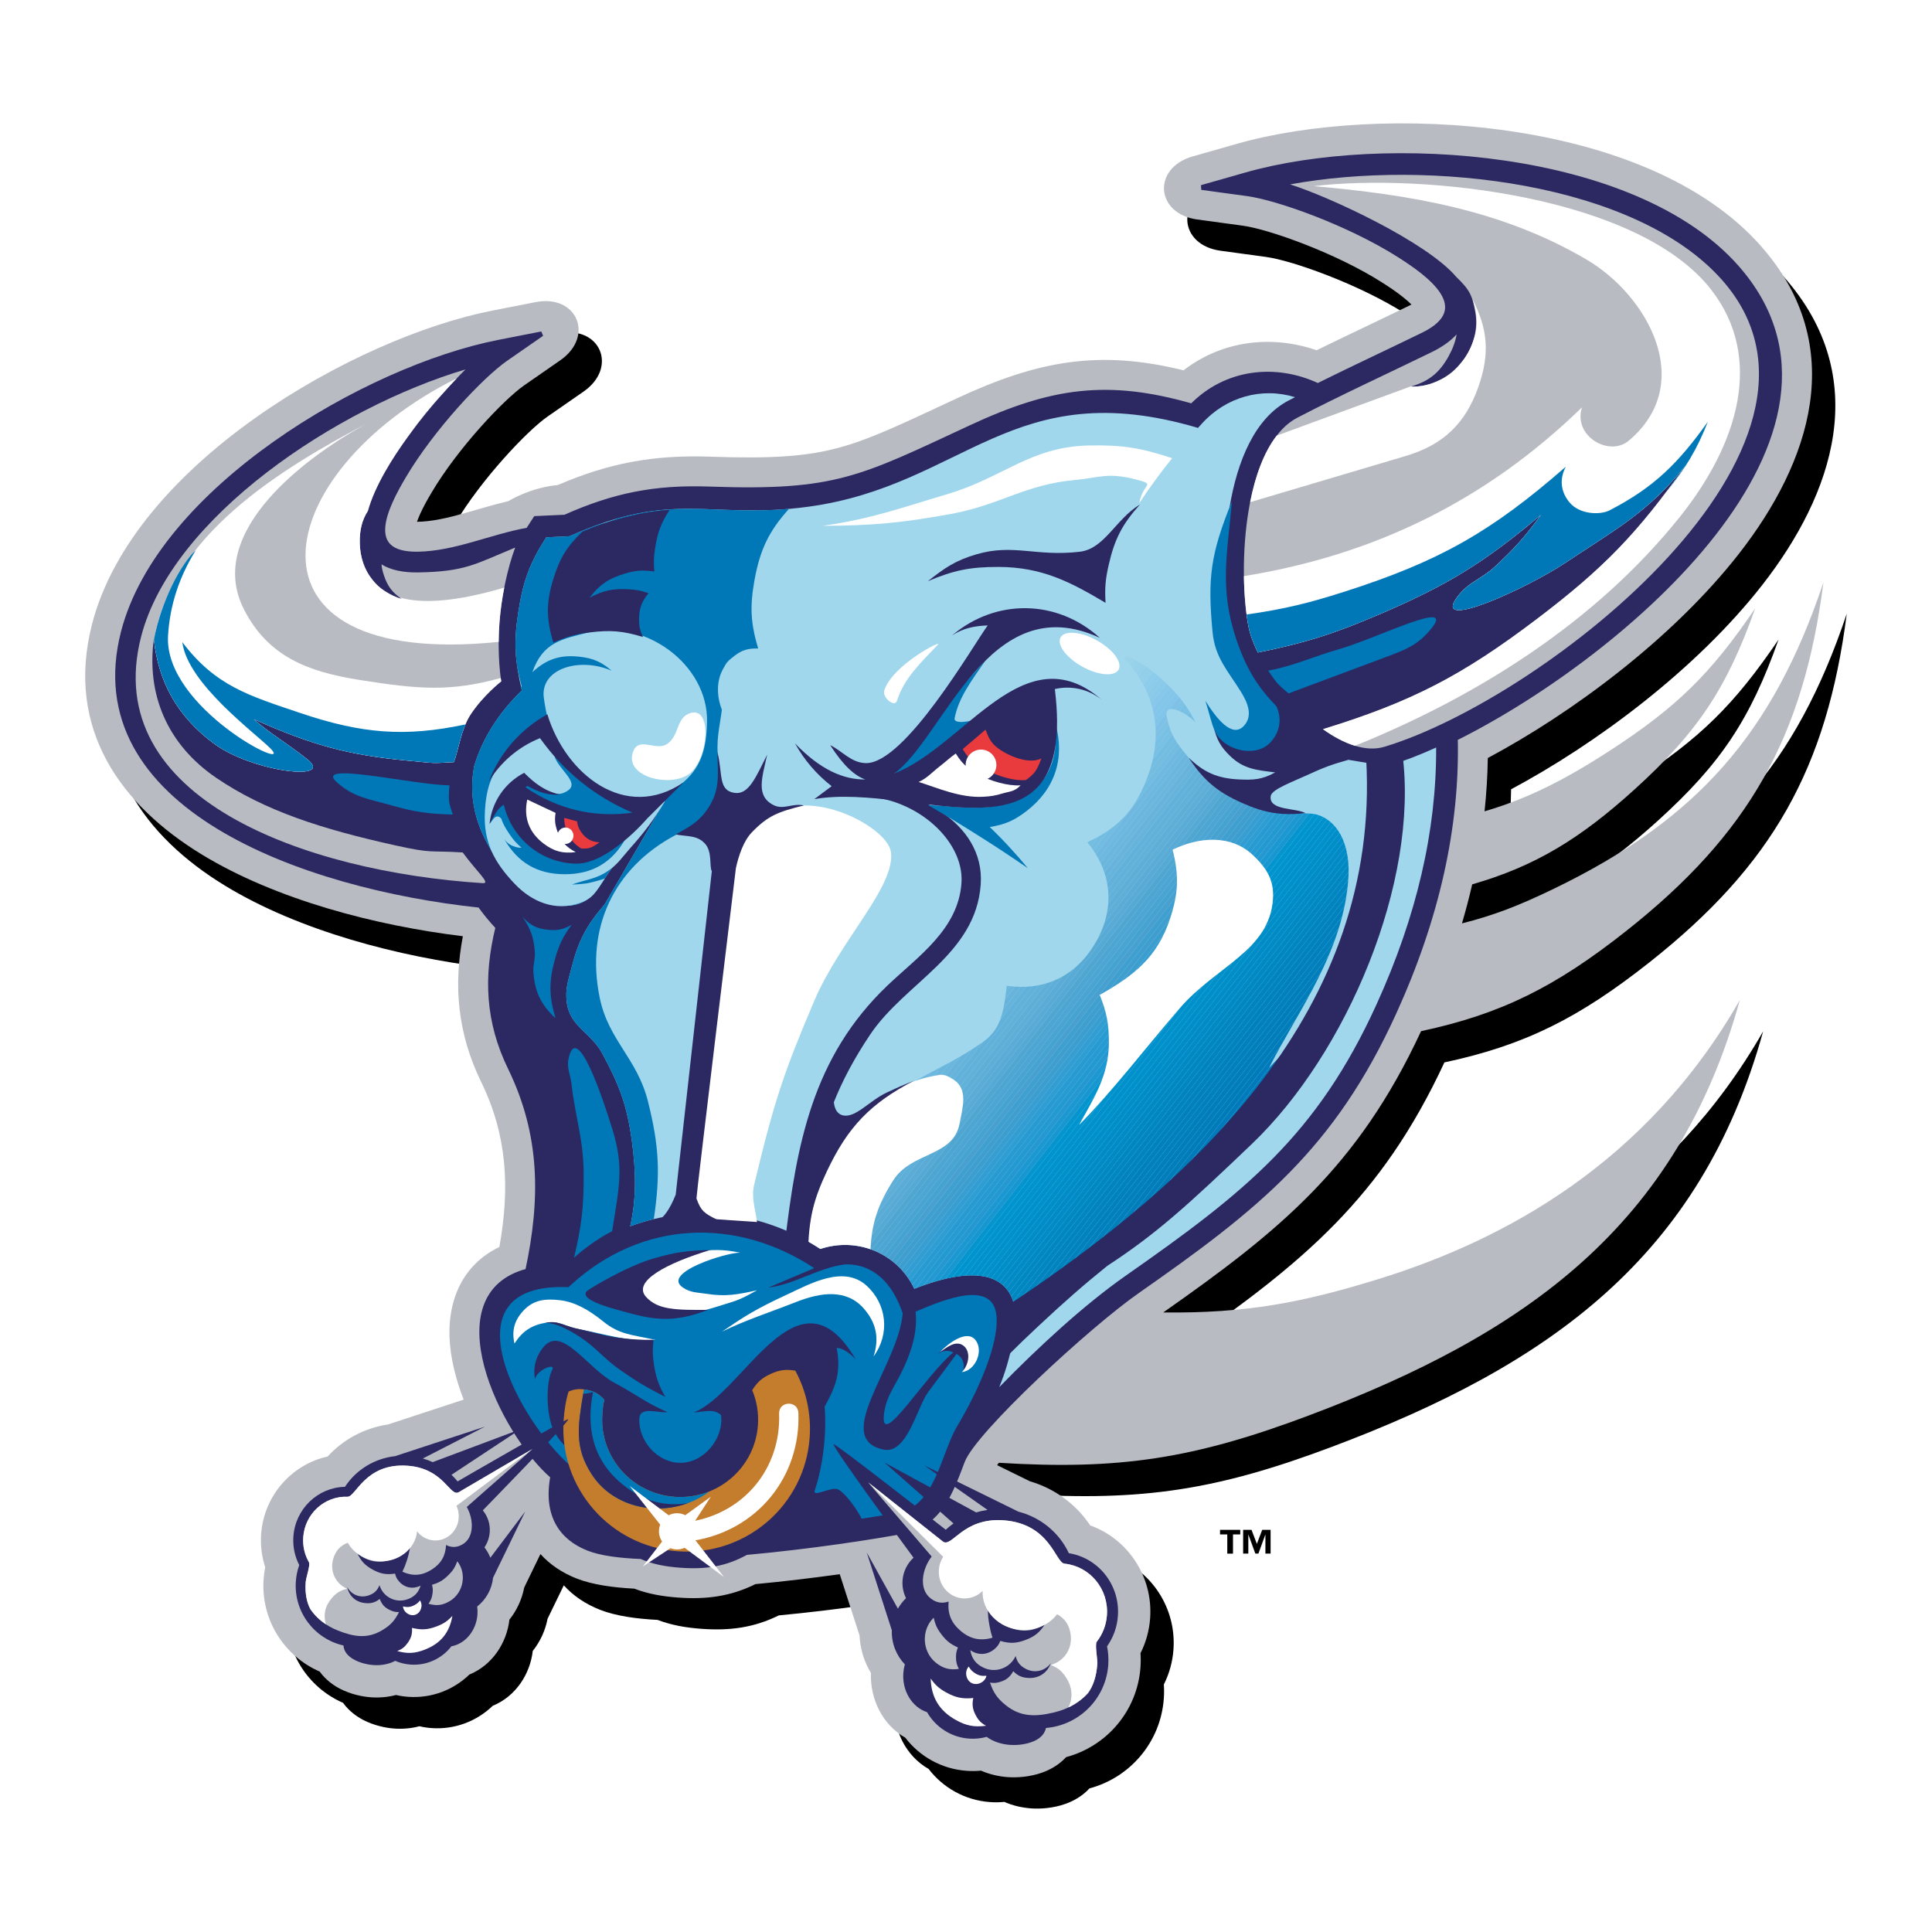 <?xml version="1.0" encoding="utf-8"?>
<!-- Generator: Adobe Illustrator 13.0.0, SVG Export Plug-In . SVG Version: 6.00 Build 14948)  -->
<!DOCTYPE svg PUBLIC "-//W3C//DTD SVG 1.0//EN" "http://www.w3.org/TR/2001/REC-SVG-20010904/DTD/svg10.dtd">
<svg version="1.0" id="Layer_1" xmlns="http://www.w3.org/2000/svg" xmlns:xlink="http://www.w3.org/1999/xlink" x="0px" y="0px"
	 width="192.756px" height="192.756px" viewBox="0 0 192.756 192.756" enable-background="new 0 0 192.756 192.756"
	 xml:space="preserve">
<g>
	<polygon fill-rule="evenodd" clip-rule="evenodd" fill="#FFFFFF" points="0,0 192.756,0 192.756,192.756 0,192.756 0,0 	"/>
	<path fill-rule="evenodd" clip-rule="evenodd" d="M150.44,84.066c4.256-1.25,7.941-3.093,12.543-6.083
		c6.621-4.301,10.025-7.637,14.46-14.168c-2.828,7.975-5.759,12.375-12.028,18.059c-5.497,4.983-9.989,7.688-16.206,9.476
		c-0.298,1.295-0.639,2.594-1.021,3.896c3.195-0.808,5.66-1.761,9.169-3.458c14.294-6.915,21.856-15.508,26.896-30.567
		c-1.983,15.455-7.446,25.113-19.671,34.776c-7.057,5.578-12.481,8.294-20.475,10c-6.328,13.628-14.189,19.973-25.723,28.064
		c8.245,0.108,13.938-0.995,21.525-3.347c12.563-3.894,26.703-11.567,36-27.818c-6.229,22.47-21.226,33.26-43.045,41.461
		c-11.434,4.298-18.878,5.446-30.879,4.703l-0.178,0.238l3.272,1.608c2.502,0.73,4.623,2.312,6.02,4.405
		c3.762,1.35,6.269,5.101,5.979,9.244c-0.088,1.255-0.425,2.439-0.961,3.504c0.031,0.455,0.031,0.917-0.001,1.383
		c-0.308,4.389-3.394,7.915-7.419,8.985c-0.758,0.83-1.703,1.3-2.389,1.543c-1.215,0.434-2.494,0.519-3.42,0.453
		c-0.904-0.063-1.827-0.272-2.686-0.647c-0.464,0.045-0.936,0.052-1.413,0.019c-2.527-0.177-4.716-1.446-6.138-3.305
		c-2.323-1.319-3.53-3.936-3.427-6.456c-0.668-1.104-1.076-2.381-1.138-3.738l-1.975-6.119c-2.552,0.356-5.466,0.714-8.41,0.991
		c-2.454,1.212-4.866,1.552-7.746,1.337c-1.569-0.117-2.963-0.363-4.349-0.887c-2.087-0.11-4.162-0.383-5.771-1.021
		c-1.417-0.562-2.638-1.377-3.585-2.43l-1.618,3.333c-0.233,1.206-0.753,2.302-1.48,3.216c-0.262,2.309-1.702,4.537-3.995,5.473
		c-1.561,1.511-3.738,2.386-6.085,2.222c-0.419-0.029-0.83-0.091-1.229-0.183c-0.827,0.221-1.684,0.287-2.502,0.23
		c-0.868-0.062-2.042-0.306-3.119-0.868c-0.586-0.307-1.392-0.852-1.998-1.7c-3.529-1.533-5.88-5.162-5.596-9.22
		c0.028-0.404,0.082-0.802,0.16-1.191c-0.338-1.031-0.486-2.143-0.406-3.284c0.269-3.837,3.027-6.963,6.639-7.762
		c1.544-1.697,3.662-2.845,6.011-3.193l7.558-2.482c-0.795-2.038-1.337-4.186-1.414-6.251c-0.131-3.574,1.221-7.176,4.977-8.978
		c1.062-5.953,0.775-11.138-1.819-16.466c-2.35-4.825-2.768-9.579-1.824-14.537c-8.751-1.068-18.655-3.649-26.068-8.168
		c-7.908-4.82-13.648-12.408-10.933-22.965c4.119-16.012,26.238-28.601,39.962-31.292l4.285-0.841
		c4.142-0.812,5.926,3.407,2.458,5.813l-3.587,2.49c-2.007,1.392-6.612,6.245-9.248,10.706c-0.37,0.626-0.793,1.367-1.136,2.127
		c-0.135,0.299-0.238,0.56-0.315,0.783c1.485-0.025,2.98-0.364,4.752-0.862c1.452-0.408,2.899-0.856,4.358-1.2
		c2.572-1.491,4.917-1.6,4.917-1.6c5.09-2.191,9.541-3.039,15.276-2.836c6.209,0.22,9.599-0.045,12.704-0.875
		c1.639-0.438,3.229-1.04,5.047-1.824c1.954-0.842,4.148-1.884,6.876-3.152c8.076-3.755,14.184-4.833,22.551-2.766
		c3.883-3.001,8.838-3.543,13.271-2.001c3.06-1.497,6.153-2.941,9.204-4.43c0.098-0.048,0.186-0.093,0.263-0.136
		c-0.213-0.211-0.498-0.461-0.86-0.751c-0.691-0.553-1.447-1.049-2.098-1.463c-4.619-2.934-11.281-5.295-13.857-5.646l-4.555-0.62
		c-4.182-0.57-4.507-5.139-0.447-6.296l4.42-1.26c14.135-4.028,40.811-2.774,52.261,10.2c8.868,10.049,4.884,21.632-2.167,30.674
		c-6.63,8.501-16.709,15.942-25.081,20.412C150.738,80.515,150.631,82.287,150.44,84.066L150.44,84.066z"/>
	<path fill-rule="evenodd" clip-rule="evenodd" d="M126.767,152.63h-0.835l-0.534,1.404l-0.535-1.404h-0.835v2.374h0.517v-1.916
		l0.7,1.916h0.306l0.699-1.916v1.916h0.518V152.63L126.767,152.63L126.767,152.63z M123.739,152.63h-2.016v0.458h0.723v1.916h0.57
		v-1.916h0.723V152.63L123.739,152.63z"/>
	
		<path fill="none" stroke="#FFFFFF" stroke-width="1.232" stroke-linecap="round" stroke-linejoin="round" stroke-miterlimit="2.613" d="
		M115.434,17.944h17.268 M161.29,17.944h17.268"/>
	<path fill-rule="evenodd" clip-rule="evenodd" fill="#B8BCC2" d="M148.113,80.946c4.256-1.251,7.941-3.093,12.543-6.083
		c6.62-4.3,10.024-7.636,14.459-14.168c-2.827,7.975-5.758,12.375-12.028,18.059c-5.497,4.984-9.989,7.688-16.205,9.477
		c-0.298,1.295-0.64,2.594-1.022,3.896c3.196-0.808,5.66-1.761,9.169-3.458c14.294-6.914,21.856-15.508,26.896-30.567
		c-1.982,15.455-7.446,25.114-19.671,34.776c-7.057,5.578-12.481,8.295-20.474,10c-6.328,13.628-14.19,19.973-25.723,28.064
		c8.245,0.107,13.938-0.995,21.524-3.347c12.563-3.895,26.704-11.567,36.001-27.818c-6.229,22.47-21.226,33.26-43.045,41.461
		c-11.434,4.298-18.878,5.446-30.879,4.703l-0.179,0.238l3.273,1.608c2.502,0.73,4.623,2.312,6.019,4.404
		c3.762,1.351,6.269,5.102,5.979,9.245c-0.088,1.255-0.425,2.439-0.961,3.503c0.031,0.456,0.03,0.918-0.002,1.384
		c-0.307,4.389-3.393,7.915-7.419,8.985c-0.757,0.83-1.703,1.299-2.388,1.543c-1.215,0.433-2.494,0.518-3.421,0.453
		c-0.903-0.063-1.826-0.272-2.685-0.647c-0.464,0.045-0.937,0.052-1.414,0.019c-2.527-0.177-4.716-1.447-6.138-3.305
		c-2.323-1.319-3.53-3.936-3.427-6.457c-0.669-1.103-1.076-2.38-1.138-3.737l-1.975-6.12c-2.553,0.356-5.467,0.715-8.411,0.991
		c-2.453,1.213-4.866,1.553-7.746,1.338c-1.568-0.117-2.963-0.363-4.349-0.887c-2.087-0.11-4.162-0.384-5.771-1.021
		c-1.418-0.562-2.638-1.377-3.585-2.43l-1.617,3.333c-0.233,1.206-0.754,2.301-1.48,3.215c-0.263,2.31-1.702,4.538-3.995,5.474
		c-1.56,1.511-3.738,2.386-6.085,2.222c-0.419-0.029-0.83-0.091-1.229-0.183c-0.827,0.22-1.684,0.287-2.502,0.23
		c-0.868-0.061-2.043-0.306-3.119-0.868c-0.586-0.308-1.392-0.853-1.998-1.7c-3.529-1.533-5.88-5.162-5.596-9.221
		c0.028-0.404,0.082-0.801,0.16-1.19c-0.338-1.031-0.485-2.143-0.406-3.285c0.269-3.836,3.027-6.962,6.638-7.762
		c1.545-1.695,3.663-2.844,6.012-3.192l7.558-2.482c-0.795-2.038-1.338-4.187-1.414-6.252c-0.131-3.573,1.22-7.175,4.977-8.977
		c1.062-5.954,0.775-11.138-1.819-16.466c-2.35-4.825-2.768-9.579-1.824-14.537c-8.752-1.068-18.655-3.649-26.068-8.168
		C12.207,80.419,6.465,72.832,9.182,62.274C13.3,46.263,35.419,33.674,49.144,30.983l4.285-0.84
		c4.142-0.812,5.926,3.407,2.458,5.813L52.3,38.445c-2.006,1.393-6.612,6.246-9.247,10.706c-0.371,0.626-0.793,1.367-1.136,2.127
		c-0.136,0.299-0.239,0.56-0.316,0.783c1.485-0.026,2.98-0.364,4.753-0.862c1.452-0.408,2.899-0.856,4.358-1.2
		c2.572-1.49,4.916-1.599,4.916-1.599c5.091-2.191,9.541-3.039,15.276-2.836c6.209,0.22,9.599-0.046,12.705-0.875
		c1.639-0.438,3.229-1.041,5.047-1.824c1.954-0.842,4.148-1.884,6.876-3.153c8.076-3.755,14.183-4.833,22.55-2.765
		c3.883-3.001,8.838-3.544,13.271-2.001c3.061-1.497,6.154-2.942,9.204-4.431c0.098-0.047,0.186-0.093,0.264-0.136
		c-0.213-0.211-0.498-0.461-0.861-0.751c-0.69-0.553-1.446-1.049-2.098-1.463c-4.619-2.934-11.281-5.295-13.857-5.646l-4.554-0.62
		c-4.182-0.57-4.507-5.14-0.448-6.296l4.42-1.26c14.136-4.028,40.812-2.775,52.261,10.2c8.868,10.049,4.885,21.632-2.167,30.674
		c-6.629,8.5-16.708,15.942-25.08,20.412C148.411,77.395,148.304,79.167,148.113,80.946L148.113,80.946z"/>
	
		<path fill-rule="evenodd" clip-rule="evenodd" fill="#2C2862" stroke="#2C2862" stroke-width="0.481" stroke-miterlimit="2.613" d="
		M173.266,26.676c14.556,16.495-11.315,38.662-28.062,46.993c0.199,8.831-1.832,17.931-6.11,27.333
		c-6.141,13.495-13.669,19.461-25.642,27.828c-4.861,3.397-16.263,13.887-17.422,16.931c-1.147,3.012-2.253,6.32-5.969,7.028
		c-2.79,0.531-9.189,1.53-15.614,2.107c-2.024,1.121-3.95,1.471-6.578,1.274c-1.553-0.115-2.736-0.363-3.891-0.867
		c-2.211-0.087-4.06-0.339-5.281-0.822c-2.643-1.047-4.271-3.269-3.548-7.179c-5.121-4.427-11.644-18.141-2.508-20.492
		c1.528-7.126,1.526-13.583-1.734-20.276c-2.23-4.581-2.456-9.068-1.225-14.027c-0.668-0.709-1.269-1.438-1.8-2.187
		c-17.681-1.87-40.027-9.939-35.576-27.243c3.651-14.197,24.18-26.327,37.46-28.931l4.285-0.84l-3.587,2.489
		C48,37.504,43.098,42.736,40.277,47.51c-1.696,2.872-4.304,7.872,1.422,7.773c3.76-0.064,7.317-1.75,10.995-2.406
		c0.229-0.368,0.475-0.749,0.74-1.148l2.941-0.136c4.889-2.179,8.968-3,14.416-2.807c12.641,0.448,15.059-1.015,26.101-6.149
		c8.039-3.738,13.615-4.542,22.03-2.127c3.382-3.456,8.309-4.03,12.562-2.032c3.475-1.726,7.011-3.366,10.488-5.063
		c5.417-2.644,0.581-6.087-2.381-7.969c-4.928-3.13-12.025-5.694-15.151-6.12l-4.554-0.621l4.42-1.259
		C138.005,13.54,163.056,15.106,173.266,26.676L173.266,26.676z"/>
	<path fill-rule="evenodd" clip-rule="evenodd" fill="#A0D7EC" d="M51.696,61.17c0.475-3.152,1.147-4.99,2.806-7.563l2.327-0.108
		c10.511-4.713,13.976-1.6,23.823-2.944c15.556-2.124,20.348-13.342,38.871-7.863l0.407-0.447c2.403-2.646,5.963-3.639,9.274-2.618
		l-0.633,0.327c-6.788,3.531-6.947,17.233-5.924,22.795c0.967,5.259,9.205,15.653,16.021,13.605
		c1.378-0.414,2.936-1.013,4.616-1.773c0.042,8.292-1.941,16.826-5.945,25.624c-5.921,13.013-13.096,18.733-24.992,27.048
		c-4.234,2.959-8.866,7.257-12.655,11.146c1.226-2.92,1.722-6.294,1.652-7.199c-0.318-4.112-3.862-5.083-10.125-2.617
		c-1.673-3.525-5.642-5.202-9.375-3.973c-5.882-3.834-12.804-4.549-18.969-2.264c0.593-2.604,0.613-5.259,0.166-8.526
		c-0.487-3.549-1.239-5.55-2.943-8.702c-1.148-2.124-3.228-2.682-3.544-5.076c-0.182-1.372,0.135-2.177,0.479-3.518
		c0.686-2.684,1.479-4.199,3.294-6.292l6.675-11.465c-1.792,2.953-2.984,4.538-5.324,7.079c-1.735,1.885-2.239,4.303-4.794,4.494
		c-0.586,0.043-0.923-0.009-1.502-0.105c-3-0.5-4.402-2.356-6.063-4.904c-1.922-2.949-2.588-5.883-2.003-8.918
		c0.807-2.692,2.407-5.263,4.744-7.523C51.384,65.84,51.231,64.257,51.696,61.17L51.696,61.17z"/>
	<path fill-rule="evenodd" clip-rule="evenodd" fill="#0078B8" d="M65.229,121.627c0.676-4.512,0.536-7.295-0.585-11.751
		c-1.081-4.299-3.926-6.069-4.804-10.301c-1.44-6.947,1.366-12.955,7.523-16.242c2.502-1.335,5.202-1.014,4.317-7.421
		c-0.279-2.022,0.11-3.262,0.339-5.099c-0.489-1.276-0.572-2.754,0.078-3.995c0.399-0.763,0.517-0.874,1.199-1.4
		c0.756-0.583,1.388-0.743,2.344-0.717c-0.748-2.535-0.837-4.165-0.373-6.767c0.547-3.068,1.436-4.938,3.447-7.161
		c-6.852,0.6-10.564-0.879-16.991,0.919c-0.674,0.235-1.358,0.467-2.11,0.677c-0.874,0.314-1.799,0.687-2.785,1.13l-2.327,0.108
		c-1.659,2.573-2.331,4.411-2.806,7.563c-0.319,2.121-0.347,3.533-0.115,5.197c0.112,0.654,0.264,1.343,0.462,2.122
		c-0.021,0.014-0.042,0.028-0.063,0.042c0.025,0.118,0.051,0.236,0.078,0.357c-2.337,2.261-3.937,4.832-4.744,7.523
		c-0.585,3.035,0.081,5.969,2.003,8.918c1.661,2.547,3.063,4.404,6.063,4.904c0.58,0.097,0.917,0.149,1.502,0.105
		c2.555-0.191,3.059-2.608,4.794-4.494c2.34-2.542,3.532-4.126,5.324-7.079l-6.675,11.465c-1.815,2.093-2.609,3.608-3.294,6.292
		c-0.344,1.341-0.66,2.146-0.479,3.518c0.317,2.395,2.396,2.952,3.544,5.076c1.704,3.152,2.456,5.153,2.943,8.702
		c0.448,3.268,0.428,5.923-0.166,8.526C63.649,122.059,64.436,121.818,65.229,121.627L65.229,121.627z"/>
	<path fill-rule="evenodd" clip-rule="evenodd" fill="#0078B8" d="M126.522,108.139l5.288-6.769
		c-0.536,1.15-1.204,2.256-2.048,3.345c-0.003,0.004-0.006,0.008-0.01,0.012c-0.612,0.789-1.317,1.568-2.133,2.35
		C127.242,107.438,126.877,107.791,126.522,108.139L126.522,108.139z"/>
	<path fill-rule="evenodd" clip-rule="evenodd" fill="#0079B9" d="M123.938,110.722l8.501-10.882
		c-0.187,0.521-0.396,1.029-0.628,1.53l-5.288,6.769C125.597,109.042,124.743,109.899,123.938,110.722L123.938,110.722z"/>
	<path fill-rule="evenodd" clip-rule="evenodd" fill="#007ABA" d="M120.953,113.816l11.887-15.215
		c-0.121,0.421-0.255,0.833-0.401,1.238l-8.501,10.882C122.879,111.803,121.902,112.824,120.953,113.816L120.953,113.816z"/>
	<path fill-rule="evenodd" clip-rule="evenodd" fill="#007ABA" d="M118.003,116.869l15.127-19.362
		c-0.089,0.371-0.186,0.736-0.29,1.095l-11.887,15.215C119.961,114.855,118.998,115.861,118.003,116.869L118.003,116.869z"/>
	<path fill-rule="evenodd" clip-rule="evenodd" fill="#007BBA" d="M115.562,119.268l17.791-22.771
		c-0.069,0.342-0.144,0.679-0.224,1.01l-15.127,19.362C117.22,117.662,116.417,118.456,115.562,119.268L115.562,119.268z"/>
	<path fill-rule="evenodd" clip-rule="evenodd" fill="#007CB9" d="M113.539,121.134l19.993-25.591
		c-0.056,0.323-0.115,0.641-0.179,0.954l-17.791,22.771C114.921,119.878,114.25,120.497,113.539,121.134L113.539,121.134z"/>
	<path fill-rule="evenodd" clip-rule="evenodd" fill="#007DBA" d="M111.768,122.676L133.68,94.63
		c-0.046,0.309-0.096,0.613-0.147,0.913l-19.993,25.591C112.977,121.637,112.389,122.149,111.768,122.676L111.768,122.676z"/>
	<path fill-rule="evenodd" clip-rule="evenodd" fill="#007DBA" d="M110.146,124.028l23.66-30.284
		c-0.04,0.299-0.082,0.594-0.126,0.885l-21.912,28.046c-0.3,0.255-0.608,0.514-0.925,0.776
		C110.604,123.649,110.373,123.841,110.146,124.028L110.146,124.028z"/>
	<path fill-rule="evenodd" clip-rule="evenodd" fill="#007FBB" d="M108.59,125.295l25.325-32.415
		c-0.035,0.292-0.071,0.58-0.109,0.864l-23.66,30.284C109.601,124.476,109.086,124.896,108.59,125.295L108.59,125.295z"/>
	<path fill-rule="evenodd" clip-rule="evenodd" fill="#0080BC" d="M107.102,126.475l26.91-34.443
		c-0.031,0.287-0.063,0.57-0.097,0.849l-25.325,32.415C108.078,125.707,107.586,126.097,107.102,126.475L107.102,126.475z"/>
	<path fill-rule="evenodd" clip-rule="evenodd" fill="#0080BC" d="M105.688,127.56l28.415-36.369
		c-0.011,0.083-0.02,0.167-0.028,0.251c-0.021,0.198-0.042,0.396-0.063,0.59l-26.91,34.443
		C106.627,126.846,106.159,127.204,105.688,127.56L105.688,127.56z"/>
	<path fill-rule="evenodd" clip-rule="evenodd" fill="#0081BD" d="M104.344,128.557l29.899-38.27c-0.055,0.3-0.103,0.602-0.14,0.904
		l-28.415,36.369C105.246,127.893,104.801,128.223,104.344,128.557L104.344,128.557z"/>
	<path fill-rule="evenodd" clip-rule="evenodd" fill="#0082BE" d="M103.051,129.487l31.391-40.178
		c-0.071,0.324-0.139,0.65-0.198,0.978l-29.899,38.27C103.925,128.861,103.497,129.17,103.051,129.487L103.051,129.487z"/>
	<path fill-rule="evenodd" clip-rule="evenodd" fill="#0083BE" d="M101.795,130.37l32.875-42.078
		c-0.076,0.335-0.154,0.675-0.229,1.017l-31.391,40.178C102.648,129.772,102.231,130.066,101.795,130.37L101.795,130.37z"/>
	<path fill-rule="evenodd" clip-rule="evenodd" fill="#0083BE" d="M101.229,130.371l33.659-43.083
		c-0.066,0.33-0.141,0.665-0.218,1.004l-32.875,42.078c-0.165,0.115-0.333,0.231-0.504,0.35
		C101.272,130.601,101.252,130.484,101.229,130.371L101.229,130.371z"/>
	<path fill-rule="evenodd" clip-rule="evenodd" fill="#0087C2" d="M101.083,129.832l33.97-43.479
		c-0.044,0.306-0.101,0.618-0.165,0.935l-33.659,43.083C101.188,130.183,101.141,130.003,101.083,129.832L101.083,129.832z"/>
	<path fill-rule="evenodd" clip-rule="evenodd" fill="#0087C2" d="M100.894,129.351l34.243-43.83
		c-0.015,0.271-0.044,0.549-0.084,0.833l-33.97,43.479C101.028,129.663,100.965,129.503,100.894,129.351L100.894,129.351z"/>
	<path fill-rule="evenodd" clip-rule="evenodd" fill="#0088C3" d="M100.66,128.925l34.476-44.127
		c0.015,0.236,0.015,0.477,0.001,0.723l-34.243,43.83C100.823,129.201,100.745,129.06,100.66,128.925L100.66,128.925z"/>
	<path fill-rule="evenodd" clip-rule="evenodd" fill="#0089C3" d="M100.385,128.553l34.671-44.377
		c0.041,0.203,0.067,0.41,0.08,0.622l-34.476,44.127C100.575,128.794,100.483,128.67,100.385,128.553L100.385,128.553z"/>
	<path fill-rule="evenodd" clip-rule="evenodd" fill="#008AC6" d="M100.07,128.23l34.837-44.589
		c0.063,0.174,0.111,0.353,0.148,0.535l-34.671,44.377C100.287,128.438,100.183,128.331,100.07,128.23L100.07,128.23z"/>
	<path fill-rule="evenodd" clip-rule="evenodd" fill="#008BC6" d="M99.719,127.957l34.982-44.776c0.081,0.15,0.149,0.303,0.206,0.46
		L100.07,128.23C99.96,128.132,99.843,128.041,99.719,127.957L99.719,127.957z"/>
	<path fill-rule="evenodd" clip-rule="evenodd" fill="#008CC7" d="M99.33,127.729l35.117-44.948c0.096,0.129,0.18,0.263,0.254,0.399
		l-34.982,44.776C99.596,127.874,99.466,127.798,99.33,127.729L99.33,127.729z"/>
	<path fill-rule="evenodd" clip-rule="evenodd" fill="#008EC8" d="M98.907,127.547l35.246-45.113
		c0.108,0.113,0.206,0.229,0.294,0.348L99.33,127.729C99.195,127.661,99.055,127.601,98.907,127.547L98.907,127.547z"/>
	<path fill-rule="evenodd" clip-rule="evenodd" fill="#008EC9" d="M98.45,127.407l35.375-45.278c0.118,0.099,0.228,0.2,0.328,0.305
		l-35.246,45.113C98.761,127.493,98.608,127.447,98.45,127.407L98.45,127.407z"/>
	<path fill-rule="evenodd" clip-rule="evenodd" fill="#0090CA" d="M97.959,127.311L133.47,81.86
		c0.018,0.012,0.036,0.024,0.054,0.037c0.107,0.075,0.207,0.153,0.302,0.232L98.45,127.407
		C98.292,127.368,98.129,127.336,97.959,127.311L97.959,127.311z"/>
	<path fill-rule="evenodd" clip-rule="evenodd" fill="#0090CA" d="M97.437,127.256l35.647-45.627
		c0.127,0.066,0.255,0.143,0.386,0.231l-35.511,45.451C97.791,127.286,97.617,127.268,97.437,127.256L97.437,127.256z"/>
	<path fill-rule="evenodd" clip-rule="evenodd" fill="#0091CD" d="M96.882,127.241l35.783-45.8c0.139,0.052,0.278,0.114,0.419,0.188
		l-35.647,45.627C97.257,127.244,97.072,127.239,96.882,127.241L96.882,127.241z"/>
	<path fill-rule="evenodd" clip-rule="evenodd" fill="#0092CD" d="M96.296,127.267l35.914-45.968
		c0.151,0.039,0.303,0.085,0.455,0.143l-35.783,45.8C96.692,127.243,96.497,127.251,96.296,127.267L96.296,127.267z"/>
	<path fill-rule="evenodd" clip-rule="evenodd" fill="#0093CE" d="M95.68,127.331l36.047-46.138
		c0.163,0.031,0.323,0.064,0.483,0.106l-35.914,45.968C96.096,127.281,95.891,127.304,95.68,127.331L95.68,127.331z"/>
	<path fill-rule="evenodd" clip-rule="evenodd" fill="#0094CE" d="M95.033,127.435l36.198-46.33c0.168,0.03,0.334,0.058,0.496,0.088
		L95.68,127.331C95.469,127.359,95.254,127.394,95.033,127.435L95.033,127.435z"/>
	<path fill-rule="evenodd" clip-rule="evenodd" fill="#0495CF" d="M94.355,127.578l36.383-46.568
		c0.168,0.036,0.332,0.066,0.492,0.095l-36.198,46.33C94.812,127.476,94.586,127.523,94.355,127.578L94.355,127.578z"/>
	<path fill-rule="evenodd" clip-rule="evenodd" fill="#1796CF" d="M93.647,127.759l36.616-46.866
		c0.162,0.046,0.32,0.084,0.475,0.117l-36.383,46.568C94.125,127.632,93.889,127.692,93.647,127.759L93.647,127.759z"/>
	<path fill-rule="evenodd" clip-rule="evenodd" fill="#1B98D1" d="M92.91,127.979l36.899-47.23c0.045,0.015,0.091,0.03,0.136,0.045
		c0.108,0.037,0.214,0.07,0.318,0.099l-36.616,46.866C93.407,127.825,93.161,127.898,92.91,127.979L92.91,127.979z"/>
	<path fill-rule="evenodd" clip-rule="evenodd" fill="#2598D1" d="M92.143,128.236l37.215-47.633
		c0.149,0.047,0.301,0.095,0.452,0.146l-36.899,47.23C92.659,128.058,92.404,128.145,92.143,128.236L92.143,128.236z"/>
	<path fill-rule="evenodd" clip-rule="evenodd" fill="#229AD1" d="M91.345,128.533L128.9,80.464
		c0.151,0.044,0.304,0.091,0.457,0.139l-37.215,47.633C91.882,128.328,91.616,128.428,91.345,128.533L91.345,128.533z"/>
	<path fill-rule="evenodd" clip-rule="evenodd" fill="#289AD2" d="M91.031,128.21l37.407-47.879
		c0.153,0.043,0.307,0.087,0.462,0.133l-37.556,48.069c-0.042,0.017-0.083,0.032-0.125,0.049
		C91.159,128.456,91.097,128.331,91.031,128.21L91.031,128.21z"/>
	<path fill-rule="evenodd" clip-rule="evenodd" fill="#279BD1" d="M90.79,127.795l37.182-47.592
		c0.154,0.041,0.311,0.083,0.467,0.127L91.031,128.21C90.955,128.068,90.874,127.93,90.79,127.795L90.79,127.795z"/>
	<path fill-rule="evenodd" clip-rule="evenodd" fill="#2D9DD2" d="M90.529,127.403l36.974-47.323
		c0.155,0.04,0.312,0.081,0.469,0.123L90.79,127.795C90.707,127.661,90.62,127.53,90.529,127.403L90.529,127.403z"/>
	<path fill-rule="evenodd" clip-rule="evenodd" fill="#329DD2" d="M90.251,127.036l36.779-47.075
		c0.155,0.039,0.313,0.079,0.473,0.12l-36.974,47.323C90.439,127.277,90.347,127.154,90.251,127.036L90.251,127.036z"/>
	<path fill-rule="evenodd" clip-rule="evenodd" fill="#389ED2" d="M89.955,126.689l36.601-46.846
		c0.157,0.039,0.314,0.078,0.475,0.118l-36.779,47.075C90.155,126.917,90.057,126.802,89.955,126.689L89.955,126.689z"/>
	<path fill-rule="evenodd" clip-rule="evenodd" fill="#3C9ECF" d="M89.642,126.365l36.439-46.639
		c0.157,0.039,0.315,0.078,0.475,0.117l-36.601,46.846C89.854,126.578,89.75,126.47,89.642,126.365L89.642,126.365z"/>
	<path fill-rule="evenodd" clip-rule="evenodd" fill="#409ECF" d="M89.313,126.062l36.295-46.455
		c0.156,0.04,0.313,0.079,0.473,0.118l-36.439,46.639C89.535,126.262,89.425,126.16,89.313,126.062L89.313,126.062z"/>
	<path fill-rule="evenodd" clip-rule="evenodd" fill="#3F9FCF" d="M88.967,125.781l36.169-46.295
		c0.156,0.041,0.312,0.082,0.472,0.122l-36.295,46.455C89.201,125.966,89.085,125.871,88.967,125.781L88.967,125.781z"/>
	<path fill-rule="evenodd" clip-rule="evenodd" fill="#47A0D0" d="M88.605,125.52l36.063-46.16c0.154,0.043,0.311,0.085,0.468,0.126
		l-36.169,46.295C88.849,125.69,88.729,125.604,88.605,125.52L88.605,125.52z"/>
	<path fill-rule="evenodd" clip-rule="evenodd" fill="#46A2D1" d="M88.228,125.279l35.98-46.053c0.152,0.046,0.306,0.09,0.461,0.133
		l-36.063,46.16C88.482,125.436,88.356,125.355,88.228,125.279L88.228,125.279z"/>
	<path fill-rule="evenodd" clip-rule="evenodd" fill="#49A4D2" d="M87.833,125.06l35.92-45.975c0.15,0.049,0.302,0.096,0.455,0.142
		l-35.98,46.053C88.099,125.202,87.967,125.129,87.833,125.06L87.833,125.06z"/>
	<path fill-rule="evenodd" clip-rule="evenodd" fill="#4CA5D2" d="M87.421,124.862l35.884-45.93
		c0.147,0.053,0.297,0.103,0.447,0.152l-35.92,45.975C87.698,124.989,87.561,124.924,87.421,124.862L87.421,124.862z"/>
	<path fill-rule="evenodd" clip-rule="evenodd" fill="#4CA6D1" d="M86.992,124.688l35.876-45.92
		c0.145,0.057,0.291,0.112,0.438,0.165l-35.884,45.93C87.28,124.8,87.137,124.741,86.992,124.688L86.992,124.688z"/>
	<path fill-rule="evenodd" clip-rule="evenodd" fill="#50A6D1" d="M86.544,124.536l35.898-45.947
		c0.141,0.062,0.283,0.121,0.426,0.178l-35.876,45.92C86.844,124.633,86.695,124.582,86.544,124.536L86.544,124.536z"/>
	<path fill-rule="evenodd" clip-rule="evenodd" fill="#55A9D5" d="M86.076,124.411l35.951-46.016
		c0.138,0.067,0.275,0.132,0.415,0.193l-35.898,45.947C86.389,124.489,86.233,124.448,86.076,124.411L86.076,124.411z"/>
	<path fill-rule="evenodd" clip-rule="evenodd" fill="#59AAD5" d="M85.587,124.312l21.741-27.827
		c0.734-0.641,1.385-1.436,1.94-2.377c0.075-0.128,0.148-0.256,0.218-0.385l12.138-15.537c0.134,0.073,0.268,0.142,0.403,0.209
		l-35.951,46.016C85.915,124.373,85.751,124.34,85.587,124.312L85.587,124.312z"/>
	<path fill-rule="evenodd" clip-rule="evenodd" fill="#5AACD6" d="M85.651,123.505l6.811-8.717c1.274-0.976,2.471-2.07,2.64-3.379
		l10.944-14.007c0.451-0.26,0.879-0.565,1.282-0.917l-21.741,27.827c-0.041-0.006-0.081-0.013-0.121-0.019
		C85.522,124.02,85.584,123.758,85.651,123.505L85.651,123.505z M110.176,92.115l11.059-14.155c0.129,0.079,0.259,0.154,0.39,0.226
		l-12.138,15.537C109.771,93.191,110.001,92.654,110.176,92.115L110.176,92.115z"/>
	<path fill-rule="evenodd" clip-rule="evenodd" fill="#5EAED7" d="M86.064,122.253l5.028-6.436c0.31-0.236,0.639-0.481,0.993-0.745
		c0.126-0.094,0.252-0.188,0.377-0.284l-6.811,8.717C85.767,123.069,85.902,122.66,86.064,122.253L86.064,122.253z M95.091,110.699
		l10.038-12.849c0.315-0.129,0.621-0.278,0.917-0.448l-10.944,14.007C95.131,111.179,95.129,110.942,95.091,110.699L95.091,110.699z
		 M110.451,91.038l10.407-13.319c0.124,0.084,0.25,0.165,0.376,0.242l-11.059,14.155C110.292,91.756,110.384,91.397,110.451,91.038
		L110.451,91.038z"/>
	<path fill-rule="evenodd" clip-rule="evenodd" fill="#5EAED7" d="M87.084,120.223l2.402-3.075c0.48-0.448,1.004-0.871,1.605-1.33
		l-5.028,6.436C86.323,121.602,86.652,120.956,87.084,120.223L87.084,120.223z M94.946,110.16l9.404-12.037
		c0.266-0.078,0.525-0.168,0.778-0.272l-10.038,12.849C95.062,110.523,95.015,110.344,94.946,110.16L94.946,110.16z M110.566,90.167
		l9.928-12.708c0.121,0.09,0.242,0.177,0.364,0.259l-10.407,13.319C110.506,90.748,110.544,90.457,110.566,90.167L110.566,90.167z"
		/>
	<path fill-rule="evenodd" clip-rule="evenodd" fill="#61B1D8" d="M94.739,109.7l8.912-11.406c0.237-0.047,0.471-0.104,0.699-0.171
		l-9.404,12.037c-0.012-0.032-0.025-0.064-0.038-0.097C94.856,109.938,94.8,109.816,94.739,109.7L94.739,109.7z M110.59,89.413
		l9.555-12.229c0.115,0.096,0.232,0.188,0.35,0.276l-9.928,12.708C110.586,89.915,110.594,89.664,110.59,89.413L110.59,89.413z
		 M89.487,117.147l-2.402,3.075c0.048-0.082,0.098-0.165,0.148-0.25C87.971,118.753,88.666,117.913,89.487,117.147L89.487,117.147z"
		/>
	<path fill-rule="evenodd" clip-rule="evenodd" fill="#62B1DA" d="M94.494,109.29l8.512-10.895c0.218-0.026,0.434-0.06,0.646-0.102
		L94.739,109.7C94.665,109.556,94.582,109.419,94.494,109.29L94.494,109.29z M110.549,88.741l9.258-11.849
		c0.111,0.101,0.225,0.198,0.338,0.292l-9.555,12.229C110.586,89.188,110.572,88.963,110.549,88.741L110.549,88.741z"/>
	<path fill-rule="evenodd" clip-rule="evenodd" fill="#62B1DA" d="M94.21,108.929l3.906-5c0.817-0.596,1.311-1.293,1.63-2.086
		l2.653-3.396c0.205-0.011,0.406-0.028,0.606-0.052l-8.512,10.895C94.405,109.162,94.311,109.041,94.21,108.929L94.21,108.929z
		 M110.461,88.128l9.021-11.545c0.107,0.107,0.216,0.209,0.325,0.309l-9.258,11.849C110.527,88.536,110.499,88.332,110.461,88.128
		L110.461,88.128z"/>
	<path fill-rule="evenodd" clip-rule="evenodd" fill="#66B3DB" d="M93.89,108.613l3.043-3.895c0.329-0.21,0.674-0.438,1.042-0.69
		c0.048-0.032,0.095-0.065,0.141-0.1l-3.906,5C94.11,108.815,94.003,108.71,93.89,108.613L93.89,108.613z M100.098,100.668
		l1.727-2.209c0.193,0.002,0.386-0.003,0.575-0.012l-2.653,3.396C99.896,101.472,100.008,101.08,100.098,100.668L100.098,100.668z
		 M110.336,87.564l8.833-11.306c0.104,0.112,0.208,0.22,0.312,0.325l-9.021,11.545C110.427,87.939,110.385,87.751,110.336,87.564
		L110.336,87.564z"/>
	<path fill-rule="evenodd" clip-rule="evenodd" fill="#68B3DB" d="M93.533,108.347l2.318-2.968c0.346-0.202,0.704-0.419,1.082-0.66
		l-3.043,3.895C93.777,108.517,93.658,108.427,93.533,108.347L93.533,108.347z M100.266,99.729l1.009-1.291
		c0.186,0.012,0.368,0.02,0.55,0.021l-1.727,2.209C100.164,100.366,100.218,100.053,100.266,99.729L100.266,99.729z M110.181,87.038
		l8.688-11.12c0.1,0.117,0.199,0.231,0.3,0.34l-8.833,11.306C110.29,87.388,110.239,87.212,110.181,87.038L110.181,87.038z"/>
	<path fill-rule="evenodd" clip-rule="evenodd" fill="#6BB6DD" d="M93.138,108.128l1.704-2.18c0.333-0.182,0.666-0.368,1.01-0.569
		l-2.318,2.968C93.407,108.265,93.275,108.192,93.138,108.128L93.138,108.128z M100.383,98.855l0.363-0.465
		c0.178,0.02,0.354,0.035,0.528,0.047l-1.009,1.291C100.308,99.446,100.345,99.154,100.383,98.855L100.383,98.855z M110,86.546
		l8.576-10.978c0.062,0.075,0.126,0.15,0.19,0.228c0.034,0.041,0.068,0.082,0.103,0.122l-8.688,11.12
		C110.126,86.873,110.065,86.709,110,86.546L110,86.546z"/>
	<path fill-rule="evenodd" clip-rule="evenodd" fill="#6BB6DD" d="M92.702,107.961l1.168-1.495c0.328-0.173,0.649-0.343,0.971-0.518
		l-1.704,2.18C92.998,108.063,92.853,108.007,92.702,107.961L92.702,107.961z M109.797,86.082l8.488-10.865
		c0.094,0.114,0.191,0.231,0.291,0.352L110,86.546C109.938,86.39,109.869,86.235,109.797,86.082L109.797,86.082z M100.746,98.391
		l-0.363,0.465c0.021-0.165,0.04-0.334,0.062-0.504C100.545,98.365,100.646,98.379,100.746,98.391L100.746,98.391z"/>
	<path fill-rule="evenodd" clip-rule="evenodd" fill="#6DB8DE" d="M92.224,107.85l0.686-0.879c0.333-0.176,0.65-0.342,0.961-0.505
		l-1.168,1.495C92.548,107.913,92.388,107.876,92.224,107.85L92.224,107.85z M109.574,85.642l8.423-10.781
		c0.093,0.116,0.188,0.234,0.288,0.355l-8.488,10.865C109.727,85.934,109.653,85.787,109.574,85.642L109.574,85.642z"/>
	<path fill-rule="evenodd" clip-rule="evenodd" fill="#70B8DF" d="M91.698,107.798l0.239-0.307c0.341-0.186,0.663-0.357,0.973-0.521
		l-0.686,0.879C92.053,107.821,91.878,107.804,91.698,107.798L91.698,107.798z M109.334,85.225l8.382-10.728
		c0.09,0.12,0.184,0.241,0.281,0.364l-8.423,10.781C109.499,85.501,109.418,85.362,109.334,85.225L109.334,85.225z"/>
	<path fill-rule="evenodd" clip-rule="evenodd" fill="#72BBE1" d="M109.078,84.827l1.591-2.036c1.588-1.118,2.661-2.512,3.509-4.491
		l3.269-4.184c0.086,0.128,0.176,0.253,0.27,0.38l-8.382,10.728C109.253,85.091,109.168,84.958,109.078,84.827L109.078,84.827z
		 M119.146,71.941l0.037-0.048c0.034,0.064,0.069,0.13,0.104,0.196C119.245,72.042,119.197,71.992,119.146,71.941L119.146,71.941z
		 M91.937,107.491l-0.239,0.307c-0.105-0.003-0.213-0.003-0.322,0.002C91.569,107.692,91.756,107.59,91.937,107.491L91.937,107.491z
		"/>
	<path fill-rule="evenodd" clip-rule="evenodd" fill="#75BCE1" d="M108.81,84.447l0.756-0.967c0.394-0.219,0.761-0.447,1.104-0.688
		l-1.591,2.036C108.992,84.7,108.903,84.573,108.81,84.447L108.81,84.447z M114.701,76.906l2.494-3.192
		c0.079,0.137,0.163,0.271,0.251,0.403l-3.269,4.184c0.092-0.213,0.181-0.435,0.268-0.662
		C114.538,77.394,114.623,77.149,114.701,76.906L114.701,76.906z M118.811,71.647l0.141-0.18c0.076,0.137,0.153,0.279,0.232,0.427
		l-0.037,0.048C119.048,71.845,118.935,71.745,118.811,71.647L118.811,71.647z"/>
	<path fill-rule="evenodd" clip-rule="evenodd" fill="#74BDE2" d="M108.526,84.085l0.097-0.123c0.33-0.156,0.644-0.316,0.942-0.482
		l-0.756,0.967C108.719,84.326,108.624,84.205,108.526,84.085L108.526,84.085z M115.006,75.792l1.962-2.511
		c0.071,0.15,0.146,0.293,0.228,0.433l-2.494,3.192C114.82,76.533,114.922,76.161,115.006,75.792L115.006,75.792z M118.45,71.383
		l0.26-0.332c0.08,0.133,0.16,0.271,0.241,0.416l-0.141,0.18C118.697,71.557,118.576,71.468,118.45,71.383L118.45,71.383z"/>
	<path fill-rule="evenodd" clip-rule="evenodd" fill="#79C0E5" d="M115.184,74.84l1.585-2.029c0.062,0.164,0.128,0.32,0.199,0.47
		l-1.962,2.511C115.078,75.473,115.138,75.155,115.184,74.84L115.184,74.84z M118.068,71.147l0.391-0.5
		c0.084,0.13,0.167,0.264,0.251,0.403l-0.26,0.332C118.326,71.3,118.198,71.22,118.068,71.147L118.068,71.147z M108.623,83.962
		l-0.097,0.123c-0.015-0.019-0.03-0.038-0.046-0.057C108.528,84.006,108.576,83.984,108.623,83.962L108.623,83.962z"/>
	<path fill-rule="evenodd" clip-rule="evenodd" fill="#79C0E5" d="M115.274,73.999l1.328-1.699c0.051,0.179,0.105,0.349,0.166,0.511
		l-1.585,2.029C115.225,74.558,115.255,74.277,115.274,73.999L115.274,73.999z M117.662,70.943l0.534-0.684
		c0.089,0.126,0.176,0.255,0.263,0.388l-0.391,0.5C117.933,71.071,117.796,71.002,117.662,70.943L117.662,70.943z"/>
	<path fill-rule="evenodd" clip-rule="evenodd" fill="#7DC1E5" d="M115.302,73.24l1.162-1.487c0.012,0.044,0.024,0.091,0.036,0.143
		c0.032,0.141,0.065,0.275,0.103,0.405l-1.328,1.699C115.292,73.744,115.301,73.491,115.302,73.24L115.302,73.24z M117.217,70.788
		l0.704-0.9c0.094,0.122,0.186,0.246,0.275,0.372l-0.534,0.684C117.508,70.876,117.357,70.823,117.217,70.788L117.217,70.788z"/>
	<path fill-rule="evenodd" clip-rule="evenodd" fill="#7FC1E6" d="M115.28,72.543l1.114-1.427c-0.007,0.036-0.011,0.075-0.013,0.117
		c-0.009,0.208,0.034,0.343,0.082,0.519l-1.162,1.487C115.302,73.006,115.295,72.774,115.28,72.543L115.28,72.543z M116.657,70.781
		l0.977-1.25c0.099,0.119,0.194,0.237,0.287,0.356l-0.704,0.9C116.998,70.734,116.804,70.725,116.657,70.781L116.657,70.781z"/>
	<path fill-rule="evenodd" clip-rule="evenodd" fill="#81C5EA" d="M115.219,71.898l2.117-2.709c0.104,0.115,0.202,0.229,0.298,0.343
		l-0.977,1.25c-0.135,0.052-0.229,0.159-0.263,0.335l-1.114,1.427C115.266,72.327,115.246,72.112,115.219,71.898L115.219,71.898z"/>
	<path fill-rule="evenodd" clip-rule="evenodd" fill="#83C6EA" d="M115.123,71.295l1.905-2.438c0.107,0.112,0.21,0.222,0.308,0.332
		l-2.117,2.709C115.192,71.696,115.161,71.495,115.123,71.295L115.123,71.295z"/>
	<path fill-rule="evenodd" clip-rule="evenodd" fill="#83C6EA" d="M115,70.729l1.715-2.195c0.109,0.11,0.214,0.218,0.313,0.323
		l-1.905,2.438C115.088,71.105,115.046,70.917,115,70.729L115,70.729z"/>
	<path fill-rule="evenodd" clip-rule="evenodd" fill="#87C7EA" d="M114.851,70.194l1.545-1.977c0.031,0.03,0.062,0.061,0.094,0.091
		c0.078,0.077,0.152,0.151,0.226,0.225L115,70.729C114.955,70.55,114.905,70.372,114.851,70.194L114.851,70.194z"/>
	<path fill-rule="evenodd" clip-rule="evenodd" fill="#89C9EA" d="M114.682,69.688l1.391-1.78c0.106,0.1,0.214,0.203,0.323,0.31
		l-1.545,1.977C114.799,70.024,114.743,69.855,114.682,69.688L114.682,69.688z"/>
	<path fill-rule="evenodd" clip-rule="evenodd" fill="#8CCAEA" d="M114.492,69.206l1.251-1.602c0.108,0.098,0.218,0.198,0.329,0.303
		l-1.391,1.78C114.623,69.526,114.559,69.365,114.492,69.206L114.492,69.206z"/>
	<path fill-rule="evenodd" clip-rule="evenodd" fill="#8CCBEB" d="M114.285,68.746l1.121-1.435c0.111,0.094,0.224,0.192,0.337,0.294
		l-1.251,1.602C114.427,69.051,114.358,68.898,114.285,68.746L114.285,68.746z"/>
	<path fill-rule="evenodd" clip-rule="evenodd" fill="#8ECCEB" d="M114.062,68.307l0.998-1.277l0.129,0.102
		c0.072,0.058,0.145,0.119,0.217,0.18l-1.121,1.435C114.215,68.598,114.14,68.452,114.062,68.307L114.062,68.307z"/>
	<path fill-rule="evenodd" clip-rule="evenodd" fill="#92CFEA" d="M113.824,67.887l0.883-1.13c0.024,0.018,0.048,0.035,0.071,0.053
		l0.282,0.22l-0.998,1.277C113.986,68.166,113.907,68.025,113.824,67.887L113.824,67.887z"/>
	<path fill-rule="evenodd" clip-rule="evenodd" fill="#92CFEA" d="M113.574,67.483l0.769-0.985c0.123,0.083,0.244,0.169,0.364,0.258
		l-0.883,1.13C113.744,67.751,113.66,67.617,113.574,67.483L113.574,67.483z"/>
	<path fill-rule="evenodd" clip-rule="evenodd" fill="#95D0EA" d="M113.311,67.096l0.657-0.841c0.127,0.079,0.252,0.16,0.375,0.244
		l-0.769,0.985C113.488,67.353,113.401,67.224,113.311,67.096L113.311,67.096z"/>
	<path fill-rule="evenodd" clip-rule="evenodd" fill="#97D0EA" d="M113.035,66.723l0.545-0.698c0.132,0.075,0.261,0.151,0.388,0.229
		l-0.657,0.841C113.222,66.971,113.13,66.847,113.035,66.723L113.035,66.723z"/>
	<path fill-rule="evenodd" clip-rule="evenodd" fill="#97D2EB" d="M112.749,66.365l0.435-0.555c0.136,0.07,0.268,0.142,0.396,0.215
		l-0.545,0.698C112.942,66.603,112.848,66.483,112.749,66.365L112.749,66.365z"/>
	<path fill-rule="evenodd" clip-rule="evenodd" fill="#9BD3EA" d="M112.453,66.02l0.323-0.413c0.14,0.067,0.274,0.135,0.407,0.204
		l-0.435,0.555C112.653,66.249,112.555,66.134,112.453,66.02L112.453,66.02z"/>
	<path fill-rule="evenodd" clip-rule="evenodd" fill="#9DD3EA" d="M112.147,65.687l0.213-0.272c0.143,0.063,0.281,0.128,0.416,0.192
		l-0.323,0.413C112.354,65.908,112.252,65.796,112.147,65.687L112.147,65.687z"/>
	<path fill-rule="evenodd" clip-rule="evenodd" fill="#A0D7EC" d="M111.833,65.365l0.104-0.134c0.146,0.061,0.286,0.122,0.423,0.183
		l-0.213,0.272C112.045,65.579,111.94,65.472,111.833,65.365L111.833,65.365z"/>
	<path fill-rule="evenodd" clip-rule="evenodd" fill="#A0D7EC" d="M111.51,65.055L111.51,65.055c0.146,0.059,0.29,0.118,0.428,0.176
		l-0.104,0.134C111.728,65.261,111.619,65.157,111.51,65.055L111.51,65.055z"/>
	<path fill-rule="evenodd" clip-rule="evenodd" fill="#FFFFFF" d="M80.612,123.86c0.158-2.444,0.531-3.934,1.545-6.24
		c2.439-5.548,5.737-9.453,11.569-10.377c0.475-0.075,0.927,0.153,1.414,0.471c1.449,0.946,0.922,2.698,0.596,4.397
		c-0.639,3.331-4.796,2.783-6.612,5.647c-1.528,2.41-2.152,4.246-2.271,6.879c-1.559-0.546-3.308-0.588-5.008-0.028
		C81.438,124.345,81.028,124.095,80.612,123.86L80.612,123.86z"/>
	<path fill-rule="evenodd" clip-rule="evenodd" fill="#A0D7EC" d="M133.354,75.609l3.133,0.523
		c1.023,6.753,0.606,11.003-1.707,17.43c-2.022,5.618-3.965,8.704-8.156,12.956c2.837-5.604,7.49-11.644,7.914-19.067
		c0.113-1.989-0.339-4.886-2.642-5.988c-1.046-0.501-1.813-0.167-2.941-0.434c-0.901-0.214-1.901,0.144-2.267-0.707
		c-0.331-0.772,0.316-1.3,0.75-2.02C128.75,76.134,130.856,75.174,133.354,75.609L133.354,75.609z"/>
	<path fill-rule="evenodd" clip-rule="evenodd" fill="#2C2862" d="M92.576,57.986c2.565-1.09,4.216-1.425,7.004-1.423
		c4.408,0.004,7.256,1.525,10.722,3.583c-0.087-1.477-0.016-2.338,0.312-3.781c0.587-2.583,1.352-4.061,3.12-6.032
		c-2.438,1.473-3.53,4.426-6.007,4.715c-4.358,0.508-6.604-0.824-10.289,0.25C95.358,55.905,94.272,56.637,92.576,57.986
		L92.576,57.986z"/>
	<path fill-rule="evenodd" clip-rule="evenodd" fill="#FFFFFF" d="M116.995,84.773c0.646,2.609,0.581,4.333-0.258,6.886
		c-1.26,3.833-3.593,5.674-7.017,7.603c0.689,1.727,0.902,2.819,0.915,4.678c0.023,3.439-1.616,5.772-2.973,8.304
		c3.685-3.794,6.106-7.068,9.996-11.602c3.653-4.257,8.985-5.755,9.347-10.933c0.131-1.862-0.613-3.076-1.966-4.363
		C122.762,83.177,119.536,83.535,116.995,84.773L116.995,84.773z"/>
	<path fill-rule="evenodd" clip-rule="evenodd" fill="#A0D7EC" d="M53.111,67.069c1.063-3.027,2.95-3.28,5.506-3.955
		c5.626-1.485,12.082,3.15,11.924,8.967c-0.071,2.636-0.581,4.603-2.67,6.214c-2.736,2.111-5.859,1.42-8.857-0.3
		c-3.248-1.865-4.292-5.051-4.753-8.345c-0.413-2.947,3.55-4.13,6.767-2.734c-1.039-0.89-1.858-1.245-3.217-1.396
		C55.893,65.307,54.526,65.757,53.111,67.069L53.111,67.069z"/>
	<path fill-rule="evenodd" clip-rule="evenodd" fill="#FFFFFF" d="M93.583,64.308c-1.688,1.794-3.369,3.317-4.095,5.616
		c-0.22,0.696-1.486-0.331-1.266-1.026C89.034,66.328,94.083,63.777,93.583,64.308L93.583,64.308z"/>
	<path fill-rule="evenodd" clip-rule="evenodd" fill="#FFFFFF" d="M113.668,50.2c0.617-0.936,0.979-1.456,1.642-2.359
		c0.618-0.842,0.979-1.309,1.637-2.122c-3.12-1.05-5.054-1.345-8.346-1.272c-5.82,0.128-8.528,3.214-14.111,4.863
		c-4.789,1.415-7.359,2.41-12.408,3.154c4.997-0.025,7.841-0.289,12.757-1.18c4.942-0.896,7.421-2.948,12.424-3.396
		c2.385-0.214,3.234-0.804,6.139-0.032C115.411,48.39,114.002,48.19,113.668,50.2L113.668,50.2z"/>
	<path fill-rule="evenodd" clip-rule="evenodd" fill="#0078B8" d="M122.909,50.015c-0.461,5.291-1.268,8.699,0.435,13.768
		c1.292,3.847,2.909,5.867,5.992,8.505l-3.052,2.566c-1.416,0.44-2.547,0.381-3.775-0.449c-1.503-1.017-1.441-1.902-2.247-4.484
		c1.082,1.735,2.688,3.811,3.871,2.467c0.873-0.993,0.369-2.251-0.329-3.375c-1.315-2.119-2.584-3.393-2.827-5.951
		C120.47,57.708,120.761,55.291,122.909,50.015L122.909,50.015z"/>
	<path fill-rule="evenodd" clip-rule="evenodd" fill="#2C2862" d="M58.104,53.045c-1.533,1.471-2.235,2.603-2.869,4.631
		c-0.75,2.398-0.757,4.038-0.027,6.442c1.342-0.604,2.173-0.836,3.633-1.021c2.061-0.259,3.32-0.151,5.307,0.456
		c-0.292-0.623-0.384-1.033-0.388-1.721c-0.006-1.096,0.247-1.804,0.947-2.648c-0.753-0.259-1.209-0.349-2.004-0.394
		c-1.543-0.087-2.504,0.119-3.874,0.835c1.005-1.301,1.899-1.916,3.474-2.387c1.118-0.335,1.829-0.386,2.983-0.215
		c-0.081-0.921-0.062-1.457,0.081-2.37c0.246-1.566,0.59-2.467,1.451-3.798c-2,0.179-3.129,0.384-5.064,0.916
		C60.301,52.172,59.491,52.455,58.104,53.045L58.104,53.045z"/>
	<path fill-rule="evenodd" clip-rule="evenodd" fill="#2C2862" d="M127.146,70.087c0.83,1.353,0.654,2.91-0.456,4.044
		c-1.595,1.631-5.16,0.573-5.607-1.664c0.284,1.309,0.712,2.071,1.683,2.995c1.337,1.274,2.622,1.371,4.456,1.602
		c-1.303,0.726-2.174,0.768-3.604,0.7c-2.135-0.1-3.494-0.688-5.029-2.174c1.517,2.293,2.873,3.437,5.389,4.544
		c2.269,0.999,3.811,1.244,6.277,0.998c-0.957-0.556-3.713-0.229-3.472-1.722c0.108-0.669,2.231-1.428,3.763-2.137
		c1.493-0.692,2.375-1.017,3.961-1.458L127.146,70.087L127.146,70.087z"/>
	<path fill-rule="evenodd" clip-rule="evenodd" fill="#2C2862" d="M85.129,78.593c5.803-0.258,13.16,3.333,12.718,9.647
		c-0.491,7.018-7.561,9.792-11.044,14.999c-1.594,2.383-2.746,4.56-3.61,6.729c0.074,0.64,0.314,1.197,0.95,1.32
		c1.249,0.241,2.608-1.479,4.341-2.292c1.047-0.492,1.646-0.753,2.72-1.185c-4.35,2.261-6.623,4.623-8.714,9.056
		c-1.29,2.735-1.728,4.508-1.859,7.529l-0.409-0.148l-1.916-0.192c1.159-9.883,2.752-18.59,10.231-25.727
		c3.036-2.896,7.065-5.593,7.389-10.224c0.311-4.442-4.977-8.891-10.507-8.645L85.129,78.593L85.129,78.593z"/>
	<path fill-rule="evenodd" clip-rule="evenodd" fill="#FFFFFF" d="M75.529,121.919c-0.198-1.467-0.596-2.424-0.271-3.785
		c2.07-8.659,3.058-11.37,5.98-18.277c2.546-6.018,8.203-11.506,7.638-14.911c-0.359-2.166-6.455-5.679-10.719-4.25
		c-2.175,0.729-3.649,1.538-4.651,3.601c-0.435,0.896-0.587,1.476-0.652,2.469l-3.781,33.516l1.466,1.301L75.529,121.919
		L75.529,121.919z"/>
	<path fill-rule="evenodd" clip-rule="evenodd" fill="#2C2862" d="M64.772,122.307c1.41-0.5,2.088-1.754,2.644-3.117l3.602-32.27
		c-0.261-0.448,0.062-1.905-0.661-2.725c-0.795-0.901-1.794-0.709-2.932-0.941c1.416-0.806,2.319-1.264,3.212-2.608
		c1.232-1.852,0.989-3.362,0.933-5.626c0.564,2.165,0.041,3.85,1.724,4.086c1.403,0.197,2.092-1.517,3.244-3.805
		c-0.485,2.246-1.185,4.113,0.649,5.029c0.997,0.498,1.875-0.227,3.012,0.03c-2.618,0.645-3.588,1.037-5.174,2.667
		c-0.857,0.88-1.34,2.375-1.605,3.584c0,0-3.979,32.827-3.934,32.957c0.447,1.273,0.82,1.5,2.026,2.105L64.772,122.307
		L64.772,122.307z"/>
	<path fill-rule="evenodd" clip-rule="evenodd" fill="#FFFFFF" d="M105.812,63.596c-0.401,0.723,0.57,2.028,2.17,2.915
		c1.599,0.887,3.22,1.019,3.621,0.296c0.4-0.723-0.571-2.028-2.17-2.915C107.833,63.005,106.212,62.873,105.812,63.596
		L105.812,63.596z"/>
	<path fill-rule="evenodd" clip-rule="evenodd" fill="#FFFFFF" d="M63.088,75.255c-0.527,2.235,3.56,3.268,5.517,2.065
		c2.054-1.263,2.568-6.896,0.267-6.177c-1.433,0.448-1.066,2.235-2.306,3.081C65.397,75.021,63.556,73.272,63.088,75.255
		L63.088,75.255z"/>
	<path fill-rule="evenodd" clip-rule="evenodd" fill="#2C2862" d="M139.92,75.188c1.674,12.806-5.542,29.889-15.021,38.944
		c-6.33,6.048-9.483,8.939-14.424,12.161c-2.459,1.985-4.192,3.508-6.828,5.968c-1.263,1.179-1.965,1.855-3.188,3.075l0.477-3.433
		c0.272-0.229-1.136-1.122-0.778-1.398c19.187-12.662,37.577-29.768,36.145-54.803L139.92,75.188L139.92,75.188z"/>
	<path fill-rule="evenodd" clip-rule="evenodd" fill="#B8BCC2" d="M142.816,35.144c1.071-0.523,1.912-1.121,2.509-1.781
		c-0.113,0.706-0.374,1.41-0.786,2.161c-0.91,1.659-1.962,2.507-3.775,3.046c3.808,0.123,7.062-3.591,6.437-7.35
		c-0.294-1.771-0.597-2.325-1.9-3.584c-2.955-3.501-12.681-8.008-16.587-9.239c13.786-2.542,34.493-0.21,43.108,9.552
		c14.523,16.458-17.708,41.752-33.706,46.559c-1.833,0.551-4.032-0.26-6.125-1.758c8.838-2.719,13.885-5.332,21.382-11.019
		c6.623-5.023,10.018-8.534,14.816-15.322c-3.767,4.729-6.981,6.384-12.045,9.761c-3.66,2.441-13.373,6.938-10.757,3.401
		c1.124-1.521,2.388-1.761,3.775-3.046c1.982-1.835,3.011-2.995,4.599-5.18c-5.617,4.741-9.282,7.004-16.038,9.903
		c-4.628,1.986-7.491,2.896-12.228,3.852c-0.471-0.953-0.802-1.874-0.954-2.701c-1.066-5.801-0.471-17.935,4.919-20.738
		C133.842,39.383,138.376,37.311,142.816,35.144L142.816,35.144z"/>
	<path fill-rule="evenodd" clip-rule="evenodd" fill="#FFFFFF" d="M124.104,57.481c13.08-2.114,24.204-7.583,33.731-16.839
		c-0.925,2.859,2.707,4.979,4.671,3.323c6.759-5.697,1.909-14.479-4.244-18.086c-8.448-4.953-17.582-6.458-27.187-7.309
		c10.985-1.301,32.433,0.985,39.679,10.373c5.212,6.752,2.729,15.288-3.192,22.673c-8.366,10.432-20.086,17.819-32.377,22.792
		c-1.052-0.319-2.137-0.901-3.195-1.658c8.838-2.719,13.885-5.332,21.382-11.019c6.623-5.023,10.018-8.534,14.816-15.322
		c-3.767,4.729-6.981,6.384-12.045,9.761c-3.66,2.441-13.373,6.938-10.757,3.401c1.124-1.521,2.388-1.761,3.775-3.046
		c1.982-1.835,3.011-2.995,4.599-5.18c-5.617,4.741-9.282,7.004-16.038,9.903c-4.628,1.986-7.491,2.896-12.228,3.852
		c-0.471-0.953-0.802-1.874-0.954-2.701C124.291,61.041,124.132,59.334,124.104,57.481L124.104,57.481z"/>
	<path fill-rule="evenodd" clip-rule="evenodd" fill="#FFFFFF" d="M140.782,38.538l-13.404,4.925
		c-1.292,1.667-2.143,4.05-2.652,6.639l15.452-4.587c3.799-1.11,6.054-3.259,7.348-6.999c1.105-3.198,0.933-5.644-0.61-8.655
		c0.52,1.545,0.548,2.846,0.055,4.181c-0.28,0.853-0.741,1.645-1.335,2.32c-0.583,0.723-1.233,1.229-2.086,1.599
		c-0.853,0.416-1.8,0.641-2.785,0.609c0.034-0.01,0.068-0.021,0.102-0.031C140.838,38.539,140.811,38.539,140.782,38.538
		L140.782,38.538z"/>
	<path fill-rule="evenodd" clip-rule="evenodd" fill="#0078B8" d="M124.37,61.312c3.79-0.557,6.03-1.083,9.777-2.282
		c9.418-3.014,14.634-5.96,22.077-12.471c-0.653,1.233-0.526,2.482,0.36,3.559c1.012,1.229,3.07,1.279,4.001,0.799
		c4.517-2.329,6.913-4.786,9.804-8.832c-1.063,2.726-2.259,4.721-4.126,6.968c0.623-0.827,1.26-1.704,1.925-2.643
		c-3.767,4.729-6.981,6.384-12.045,9.761c-3.66,2.441-13.373,6.938-10.757,3.401c1.124-1.521,2.388-1.761,3.775-3.046
		c1.982-1.835,3.011-2.995,4.599-5.18c-5.617,4.741-9.282,7.004-16.038,9.903c-4.628,1.986-7.491,2.896-12.228,3.852
		c-0.471-0.953-0.802-1.874-0.954-2.701C124.479,62.059,124.421,61.694,124.37,61.312L124.37,61.312z"/>
	<path fill-rule="evenodd" clip-rule="evenodd" fill="#0078B8" d="M126.528,66.906c2.469-0.437,4.62-1.444,7.035-2.128
		c3.82-1.081,11.745-5.138,9.236-2.061c-1.379,1.691-2.612,2.125-4.769,2.926l-9.468,3.538c0,0-0.664-0.529-1.032-0.925
		C127.085,67.775,126.528,66.906,126.528,66.906L126.528,66.906z"/>
	<path fill-rule="evenodd" clip-rule="evenodd" fill="#B8BCC2" d="M14.076,63.533c3.082-11.979,19.604-22.884,32.369-26.678
		c-2.711,2.664-8.364,9.141-9.746,14.127c-0.591,0.922-0.83,1.92-0.803,3.207c0.057,2.727,1.601,4.779,4.206,5.587
		c-0.967-0.66-1.44-1.287-1.806-2.4c-0.135-0.408-0.208-0.729-0.233-1.071c0.895,0.559,2.131,0.833,3.667,0.806
		c4.693-0.081,5.653-0.82,9.668-2.479c-0.785,2.119-1.368,4.933-1.559,7.364c-0.271,3.453,0.169,5.983,0.169,5.983
		s-1.819,1.403-3.09,3.357c-0.904,1.39-1.238,3.73-1.635,4.7c-2.426,0.138-1.765,0.113-4.46-0.133
		c-6.217-0.567-9.802-1.617-15.509-4.147c1.847,1.598,2.935,2.12,5.286,3.953c2.968,2.315-5.434,1.33-9.277-1.535
		c-3.653-2.723-5.524-6.154-5.974-10.41c-0.745,5.518,1.332,10.507,6.222,13.84c4.874,3.321,10.594,5.125,17.862,6.74
		c3.805,0.846,3.289,0.491,6.731,0.706c1.427,1.959,2.839,3.115,1.998,3.062C30.557,86.994,9.919,79.692,14.076,63.533
		L14.076,63.533z"/>
	<path fill-rule="evenodd" clip-rule="evenodd" fill="#FFFFFF" d="M36.975,42.05c-6.114,3.243-16.652,10.914-12.628,18.763
		c2.401,4.686,6.337,6.206,11.528,7.027c5.954,0.942,9.04,1.19,14.085-0.195c0.029,0.217,0.049,0.334,0.049,0.334
		s-1.819,1.403-3.09,3.357c-0.904,1.39-1.238,3.73-1.635,4.7c-2.426,0.138-1.765,0.113-4.46-0.133
		c-6.217-0.567-9.802-1.617-15.509-4.147c1.847,1.598,2.935,2.12,5.286,3.953c2.968,2.315-5.434,1.33-9.277-1.535
		c-3.62-2.698-5.489-6.092-5.961-10.294C17.074,53.442,27.816,46.863,36.975,42.05L36.975,42.05z"/>
	<path fill-rule="evenodd" clip-rule="evenodd" fill="#0078B8" d="M19.533,54.899c-1.613,2.589-2.579,5.403-2.767,8.51
		c-0.439,7.245,12.719,13.797,10.235,11.283c-1.577-1.596-8.291-6.489-8.812-10.627c3.322,4.402,6.705,5.357,11.782,7.075
		c6.146,2.079,10.484,2.41,16.466,1.135c-0.559,1.34-0.836,2.987-1.153,3.76c-2.426,0.138-1.765,0.113-4.46-0.133
		c-6.217-0.567-9.802-1.617-15.509-4.147c1.847,1.598,2.935,2.12,5.286,3.953c2.968,2.315-5.434,1.33-9.277-1.535
		c-3.635-2.709-5.505-6.122-5.967-10.349C16.073,59.922,18.119,56.189,19.533,54.899L19.533,54.899z M15.223,65.154
		c0.003-0.327,0.029-0.664,0.082-1.017C15.267,64.478,15.239,64.817,15.223,65.154L15.223,65.154z"/>
	<path fill-rule="evenodd" clip-rule="evenodd" fill="#FFFFFF" d="M44.219,39.209c-1.229,1.323-2.38,2.74-3.404,4.19
		c-1.822,2.483-3.456,5.202-4.115,7.583c-0.591,0.922-0.83,1.92-0.803,3.207c0.03,1.453,0.483,2.715,1.293,3.698
		c0.339,0.451,0.772,0.839,1.309,1.153c0.477,0.305,1.012,0.552,1.604,0.736c-0.08-0.054-0.156-0.108-0.229-0.163
		c2.246,0.645,5.634,0.435,10.437-0.989c-0.223,1.137-0.386,2.291-0.47,3.371c-0.057,0.728-0.082,1.415-0.087,2.045
		c-27.064,2.763-22.937-16.975-4.178-26.301C45.155,38.179,44.698,38.672,44.219,39.209L44.219,39.209z"/>
	<path fill-rule="evenodd" clip-rule="evenodd" fill="#0078B8" d="M44.847,78.358c0,0-0.127,1.013-0.031,1.648
		c0.076,0.505,0.367,1.256,0.367,1.256c-2.425-0.044-3.818-0.252-6.151-0.918c-2.215-0.632-3.725-0.768-5.438-2.308
		C31.239,75.92,40.987,78.274,44.847,78.358L44.847,78.358z"/>
	<path fill-rule="evenodd" clip-rule="evenodd" fill="#0078B8" d="M84.281,126.153c2.802-0.091,4.746,1.801,5.782,4.882
		c-0.447,5.222-7.112,12.454-1.936,13.588c2.388,0.523,3.365-4.255,4.487-5.75l2.825-3.793c0.539,0.315,0.825,0.866,0.684,1.61
		c1.128-1.132,0.259-4.286-2.542-1.614c0.501-0.365,1.017-0.394,1.533-0.142c-2.758,2.228-7.325,9.826-6.922,6.188
		c0.164-1.484,0.783-2.373,1.416-3.557c1.379-2.58,1.959-4.746,1.739-6.703c2.814-1.193,7.787-3.273,8.078,0.484
		c0.209,2.703-1.683,7.18-3.919,10.93c-1.62,2.713-2.19,7.932-5.806,8.62c-0.857,0.163-2.149,0.383-3.73,0.625
		c-0.541-1.076-1.769-2.717-2.425-2.947c-0.67-0.235-2.505,0.865-2.256,0.124c0.833-2.479,1.195-5.701,0.986-8.355
		c1.018-1.874,1.693-3.294,1.201-5.852c0.644-0.029,1.533,0.706,1.911,1.156c-5.75-9.869-11.187,3.399-16.189,5.275
		c0.971-0.048,2.038-0.438,2.743,0.273c0.284,2.302-1.691,4.754-4.062,4.751c-2.276-0.002-4.183-2.176-4.094-4.394
		c0.052-1.3,1.87-0.545,2.813-0.663c-2.187-0.941-3.196-1.816-5.274-2.915c-2.744-1.451-5.266-5.844-7.123-3.551
		c-0.771,0.952-1.042,2.052-0.818,3.253c0.007-0.943,2.17-1.822,1.697-0.972c-0.594,1.068-0.662,4.478,0.219,6.112
		c0.583,1.08,1.208,1.659,1.863,1.893c-0.101,0.539-0.179,1.054-0.234,1.544c-4.966-4.253-12.889-18.364-0.208-17.835l0.293-0.267
		c7.067-6.423,16.439-6.743,24.228-1.627l-4.571,1.931C79.166,128.188,81.682,126.472,84.281,126.153L84.281,126.153z"/>
	<path fill-rule="evenodd" clip-rule="evenodd" fill="#FFFFFF" d="M93.767,134.908c0.592-0.387,1.495-1.204,2.28-0.704
		c0.886,0.563,0.621,2.008-0.084,2.692c1.34-0.142,2.191-2.087,1.385-3.166C96.468,132.552,94.54,134.09,93.767,134.908
		L93.767,134.908z"/>
	<path fill-rule="evenodd" clip-rule="evenodd" fill="#FFFFFF" d="M51.326,134.048c-0.286-1.304-0.004-2.326,0.91-3.3
		c1.016-1.082,2.192-1.199,3.667-1.022c1.394,0.167,2.809,0.917,4.282,2.119c1.624,1.325,2.87,1.312,5.191,1.833
		c-3.042,0.163-4.655-0.516-7.597-1.059c-1.271-0.235-1.971-0.869-3.247-0.665C53.056,132.19,52.134,132.793,51.326,134.048
		L51.326,134.048z"/>
	<path fill-rule="evenodd" clip-rule="evenodd" fill="#FFFFFF" d="M73.843,124.982c-1.734-0.361-2.75-0.318-4.491-0.097
		c-2.581,0.328-6.38,1.131-5.607,3.616c0.562,1.805,2.4,2.014,4.27,2.296c1.667,0.252,2.659-0.178,4.273-0.666
		c1.321-0.4,1.631-0.505,3.25-1.403c-1.964,0.43-3.11,0.659-5.066,0.353c-0.94-0.147-1.57-0.097-2.355-0.634
		C65.965,126.971,72.532,124.94,73.843,124.982L73.843,124.982z"/>
	<path fill-rule="evenodd" clip-rule="evenodd" fill="#2C2862" d="M70.848,124.717c-2.194,0.031-3.457,0.217-5.568,0.818
		c-2.796,0.797-6.501,3.062-6.704,3.258c-0.944,0.913,2.604,1.783,4.511,2.294c2.848,0.763,4.797,0.659,7.548-0.4
		c-3.198,0.017-4.965,0.005-6.152-1.264C62.996,127.833,66.625,125.999,70.848,124.717L70.848,124.717z"/>
	<path fill-rule="evenodd" clip-rule="evenodd" fill="#FFFFFF" d="M72.034,132.857c2.239-1.522,3.328-2.237,6.538-3.723
		c2.176-1.007,5.567-2.946,7.862-0.884c2.064,1.854,2.37,4.848,0.721,7.081c0.591-1.811,0.275-3.353-0.979-4.785
		c-1.738-1.983-4.309-1.604-6.732-0.652C76.46,131.065,74.567,131.636,72.034,132.857L72.034,132.857z"/>
	<path fill-rule="evenodd" clip-rule="evenodd" fill="#2C2862" d="M54.444,131.972c1.181-0.25,1.843,0.31,3.003,0.557
		c1.769,0.378,2.715,0.757,4.497,0.971c1.265,0.152,1.989,0.191,3.263,0.176c-0.116,0.98-0.104,1.557,0.051,2.531
		c0.207,1.294,0.469,2.031,1.125,3.165c-1.831-0.922-2.833-1.519-4.514-2.692c-1.719-1.2-2.454-2.32-4.171-3.393
		C56.539,132.561,55.532,132.034,54.444,131.972L54.444,131.972z"/>
	<path fill-rule="evenodd" clip-rule="evenodd" fill="#C47C2D" d="M56.728,138.832c0.626-0.251,1.055-0.297,1.719-0.185
		c0.811,0.136,1.297,0.402,1.848,1.013c-0.127,0.473-0.165,0.938-0.201,1.445c-0.297,4.248,2.937,7.934,7.224,8.233
		s8.002-2.9,8.299-7.148c0.086-1.236-0.119-2.425-0.57-3.496c0.522-0.82,0.977-1.224,1.85-1.621
		c0.877-0.398,1.478-0.476,2.448-0.326c1.071,1.974,1.603,4.263,1.435,6.665c-0.472,6.749-6.35,11.836-13.128,11.362
		c-6.779-0.475-11.891-6.329-11.419-13.078C56.301,140.719,56.447,139.727,56.728,138.832L56.728,138.832z"/>
	<path fill-rule="evenodd" clip-rule="evenodd" fill="#0078B8" d="M58.259,138.618c-0.604,3.627-0.995,5.712,0.757,8.447
		c2.487,3.884,8.12,4.5,11.768,1.73c-1.065,0.428-2.242,0.629-3.466,0.543c-4.287-0.3-7.521-3.985-7.224-8.233
		c0.036-0.507,0.073-0.973,0.201-1.445c-0.551-0.61-1.038-0.877-1.848-1.013C58.382,138.637,58.32,138.626,58.259,138.618
		L58.259,138.618z"/>
	<path fill-rule="evenodd" clip-rule="evenodd" fill="#2C2862" d="M68.639,149.967c-2.536,0.405-4.796-0.312-6.892-2.181
		c-2.698-2.405-3.229-5.519-2.587-8.9c-0.376,0.111-0.64,0.158-0.973,0.164c-0.561,3.364-0.853,5.391,0.829,8.016
		C61.054,150.246,65.201,151.234,68.639,149.967L68.639,149.967z"/>
	<path fill-rule="evenodd" clip-rule="evenodd" fill="#FFFFFF" d="M68.884,151.812c5.356-0.86,9.044-5.319,8.848-10.77
		c-0.047-1.283,1.878-1.353,1.924-0.069c0.23,6.423-4.154,11.726-10.467,12.74C67.922,153.917,67.617,152.016,68.884,151.812
		L68.884,151.812z"/>
	<path fill-rule="evenodd" clip-rule="evenodd" fill="#FFFFFF" d="M66.056,153.799c-0.34-0.499-0.404-1.131-0.188-1.681
		l-3.041-3.856l3.887,2.916c0.517-0.27,1.137-0.273,1.658-0.007l2.546-1.843l-1.739,2.67c0.221,0.46,0.236,0.996,0.043,1.469
		l3.01,3.877l-3.927-2.921c-0.445,0.205-0.958,0.219-1.413,0.041l-2.757,1.82L66.056,153.799L66.056,153.799z"/>
	<path fill-rule="evenodd" clip-rule="evenodd" fill="#A0D7EC" d="M53.982,73.459c-1.269,0.359-1.979,0.744-2.973,1.613
		c-1.896,1.658-2.495,3.383-2.631,5.899c-0.164,3.026,0.924,5.048,2.952,7.187c1.785,1.882,4.085,2.744,6.426,1.968
		c1.371-0.454,1.691-1.1,2.58-2.47c0,0-1.102,0.367-1.832,0.481c-0.556,0.087-1.439,0.113-1.439,0.113
		c1.314-0.487,2.384-0.516,3.627-1.379c0.982-0.682,1.344-1.304,2.139-2.198c1.517-1.707,2.297-2.753,3.499-4.695l-7.121-1.343
		L53.982,73.459L53.982,73.459z"/>
	<path fill-rule="evenodd" clip-rule="evenodd" fill="#0078B8" d="M48.855,82.178c0.157-0.55,0.574-2.435,1.285-2.038
		c0,0,0.318,0.169,0.369,0.39c0.097,0.175,0.15,0.375,0.157,0.577c0.354,1.111,0.95,1.946,1.973,2.84
		c1.417,1.237,2.637,1.638,4.518,1.689c2.201,0.06,3.524-0.729,5.278-2.002c-1.339,2.421-3.354,3.603-6.12,3.588
		c-2.708-0.014-4.654-1.148-5.999-3.499c0.3,0.405,0.57,0.598,1.049,0.753c0.251,0.081,0.404,0.104,0.667,0.103
		c-0.541-0.471-0.816-0.784-1.216-1.379c-0.394-0.587-0.628-0.986-0.806-1.531c-0.075-0.06-0.173-0.168-0.276-0.196
		C49.311,81.357,49.11,81.94,48.855,82.178L48.855,82.178z"/>
	<path fill-rule="evenodd" clip-rule="evenodd" fill="#0078B8" d="M54.948,79.084c0.636,0.232,1.164,0.166,1.722-0.217
		c1.187-0.814-0.963-2.103-1.355-3.434c1.838,1.927,3.062,2.889,5.369,4.22c1.171,0.676,1.863,1.012,3.119,1.513
		c-2.063,0.385-3.316,0.389-5.382,0.017c-2.561-0.461-4.032-1.09-6.135-2.622l0.305-0.335L54.948,79.084L54.948,79.084z"/>
	<path fill-rule="evenodd" clip-rule="evenodd" fill="#2C2862" d="M48.841,82.199c0.224-2.185,1.513-4.08,3.453-5.096
		c1.077,1.075,2.088,1.842,3.588,2.17c-1.233,0.108-2.181-0.268-3.251-0.862l-0.216,0.129c3.243,2.22,6.871,3.068,10.689,2.539
		c-3.723-1.581-6.844-4.088-9.23-7.435c-2.132,0.861-3.915,2.376-5.111,4.336c1.109-2.866,3.163-5.223,5.845-6.716
		c1.832,6.03,7.805,10.737,13.584,6.794l-3.605,3.59c0,0-3.941,4.64-7.206,4.52c-3.489-0.127-6.317-2.55-7.116-5.885
		c-0.256,0.179-0.392,0.273-0.59,0.529C49.384,81.185,49.08,81.787,48.841,82.199L48.841,82.199z"/>
	<path fill-rule="evenodd" clip-rule="evenodd" fill="#FFFFFF" d="M52.604,79.773l2.825,1.33c-0.104,0.688-0.064,1.119,0.161,1.777
		c0.357,1.042,0.871,1.634,1.854,2.133c-1.274,0.168-2.16-0.062-3.188-0.833C52.787,83.08,52.22,81.567,52.604,79.773L52.604,79.773
		z"/>
	<path fill-rule="evenodd" clip-rule="evenodd" fill="#E93A3D" d="M56.29,81.598c0.007,0.519,0.067,0.822,0.257,1.305
		c0.325,0.825,0.698,1.278,1.445,1.755c0,0,0.459,0.028,0.743-0.035c0.462-0.103,1.066-0.579,1.066-0.579
		c-0.817-0.058-1.359-0.367-1.824-1.042c-0.25-0.363-0.347-0.617-0.405-1.054L56.29,81.598L56.29,81.598z"/>
	<path fill-rule="evenodd" clip-rule="evenodd" fill="#FFFFFF" d="M55.618,83.326c0.031-0.452,0.414-0.794,0.854-0.763
		c0.44,0.031,0.772,0.422,0.74,0.874c-0.031,0.452-0.414,0.793-0.854,0.763C55.917,84.169,55.586,83.778,55.618,83.326
		L55.618,83.326z"/>
	<path fill-rule="evenodd" clip-rule="evenodd" fill="#0078B8" d="M61.073,122.838c0.678-4.321,1.205-6.334,0.048-10.099
		c-0.963-3.132-3.56-10.914-4.386-7.166c-0.22,0.998,0.17,1.589,0.288,2.604c0.405,3.485,1.187,5.407,1.209,8.917
		c0.021,3.294-0.196,5.187-0.962,8.391c0.558-0.502,0.888-0.77,1.494-1.212C59.621,123.649,60.134,123.331,61.073,122.838
		L61.073,122.838z"/>
	<path fill-rule="evenodd" clip-rule="evenodd" fill="#0078B8" d="M52.101,91.443c0.75,0.856,1.467,1.222,2.6,1.327
		c0.93,0.086,1.531-0.045,2.339-0.514c-0.893,1.218-1.285,2.03-1.684,3.487c-0.601,2.197-0.584,3.659,0.066,5.843
		c-1.46-1.358-2.065-2.624-2.205-4.613c-0.054-0.77,0.197-1.203,0.144-1.972C53.259,93.532,52.946,92.648,52.101,91.443
		L52.101,91.443z"/>
	<path fill-rule="evenodd" clip-rule="evenodd" fill="#0078B8" d="M98.422,65.747c-1.521,2.185-2.797,3.895-3.18,5.917
		c-0.112,0.594,1.453,0.348,2.307,0.065c-1.874,1.867-3.085,2.724-5.337,4.05c-1.19,0.701-1.89,1.058-3.158,1.607
		c1.216-1.445,2.079-2.166,3.092-3.728C94.969,69.309,95.87,68.661,98.422,65.747L98.422,65.747z"/>
	<path fill-rule="evenodd" clip-rule="evenodd" fill="#0078B8" d="M92.565,80.313c1.89,1.095,2.946,1.731,4.794,2.894
		c2.048,1.289,3.19,2.039,5.185,3.41c-0.62-0.75-0.98-1.164-1.636-1.882c-0.815-0.892-1.292-1.382-2.16-2.223
		c1.527-0.251,2.414-0.633,3.644-1.573c2.842-2.171,3.876-5.245,2.924-8.691c0.194,2.909-0.325,5.391-2.801,6.933
		C99.22,81.234,96.108,80.476,92.565,80.313L92.565,80.313z"/>
	<path fill-rule="evenodd" clip-rule="evenodd" fill="#2C2862" d="M82.829,74.341c1.222,0.603,2.11,1.778,3.568,1.795
		c3.899,0.044,10.672-11.711,12.145-13.735c-1.297,0.044-2.454,0.269-3.55,0.995c4.369-3.709,10.485-3.613,14.734,0.239
		c-11.092-5.136-15.548,9.955-20.509,13.538c7.102-2.777,12.951-14.036,20.698-7.364c-1.315-1.046-3.029-1.443-4.673-1.062
		c2.305,18.683-13.849,9.211-23.997,10.982l1.729-1.292c-1.501-1.165-2.735-2.61-3.657-4.269c2.531,2.638,4.845,3.623,7.018,3.6
		C85.26,77.403,84.109,76.345,82.829,74.341L82.829,74.341z"/>
	<path fill-rule="evenodd" clip-rule="evenodd" fill="#E93A3D" d="M96.054,74.736c0.425,0.719,0.769,1.093,1.45,1.577
		c1.163,0.827,3.441,1.665,4.859,1.51c0,0,0.535-0.381,0.804-0.699c0.411-0.486,0.73-1.458,0.73-1.458
		c-1.18,0.609-3.145-0.175-4.228-0.942c-0.773-0.548-1.025-1.069-1.338-1.93L96.054,74.736L96.054,74.736z"/>
	<path fill-rule="evenodd" clip-rule="evenodd" fill="#FFFFFF" d="M91.657,78.018c0.844-0.381,1.319-0.955,2.142-1.594
		c0.614-0.477,0.923-0.795,1.557-1.247c0.38,0.617,0.703,1.005,1.183,1.391c-0.003-0.042-0.004-0.085,0-0.129
		c0.032-0.452,0.415-0.793,0.854-0.763c0.441,0.031,0.772,0.422,0.741,0.874c-0.024,0.337-0.242,0.612-0.535,0.718
		c1.233,0.664,2.972,1.171,4.226,1.084c-0.614,0.648-1.074,0.592-1.818,0.816c-0.728,0.22-1.169,0.284-1.922,0.326
		C95.782,79.624,93.49,78.587,91.657,78.018L91.657,78.018z"/>
	<path fill-rule="evenodd" clip-rule="evenodd" fill="#FFFFFF" d="M96.346,76.21c0.06-0.845,0.792-1.481,1.637-1.422
		s1.481,0.792,1.423,1.637c-0.06,0.845-0.792,1.481-1.637,1.422S96.287,77.055,96.346,76.21L96.346,76.21z"/>
	<path fill-rule="evenodd" clip-rule="evenodd" fill="#2C2862" d="M98.525,150.645l-6.322-4.449l9.399,4.62
		c2.263,0.581,4.099,2.133,5.037,4.146c2.962,0.471,5.109,3.174,4.895,6.252c-0.079,1.137-0.471,2.178-1.084,3.041
		c0.122,0.594,0.166,1.213,0.122,1.846c-0.238,3.393-2.927,6.029-6.216,6.299c-0.296,1.442-2.399,1.772-3.57,1.69
		c-0.904-0.062-1.739-0.352-2.344-0.802c-0.558,0.152-1.148,0.215-1.755,0.173c-1.817-0.127-3.353-1.165-4.193-2.635
		c-1.521-0.507-2.492-2.137-2.369-3.896c0.021-0.302,0.073-0.594,0.152-0.873c-0.845-0.883-1.344-2.094-1.299-3.402l-2.506-7.768
		l3.112,5.612c0.22-0.389,0.494-0.741,0.81-1.049c-0.262-0.527-0.391-1.129-0.347-1.758c0.063-0.908,0.476-1.708,1.096-2.278
		c0,0-8.226-11.174-7.965-11.317c0.18-0.1,11.179,8.527,11.179,8.527c0.243-0.227,0.502-0.437,0.773-0.629l-6.874-6.069l9.132,4.968
		C97.757,150.783,98.137,150.699,98.525,150.645L98.525,150.645z"/>
	<path fill-rule="evenodd" clip-rule="evenodd" fill="#B8BCC2" d="M93.158,161.395c0.156,0.716,0.346,1.122,0.794,1.701
		c0.492,0.634,0.885,0.942,1.618,1.271c-0.144,0.354-0.188,0.579-0.189,0.962c0,0.473,0.068,0.757,0.284,1.178
		c-0.934,0.135-1.603-0.051-2.331-0.65C91.989,164.748,91.905,162.604,93.158,161.395L93.158,161.395z"/>
	<path fill-rule="evenodd" clip-rule="evenodd" fill="#FFFFFF" d="M92.854,167.467c0.467,0.662,0.838,0.996,1.548,1.388
		c0.942,0.521,1.632,0.662,2.703,0.555c-0.137,0.665-0.072,1.123,0.246,1.724c0.267,0.504,0.524,0.769,1.023,1.046
		c-1.185,0.153-1.963,0.005-3.007-0.575C93.718,170.686,92.909,169.354,92.854,167.467L92.854,167.467z"/>
	<path fill-rule="evenodd" clip-rule="evenodd" fill="#FFFFFF" d="M96.655,166.271c0.144,0.265,0.265,0.404,0.508,0.583
		c0.408,0.301,0.753,0.392,1.256,0.332c-0.12,0.628-0.887,1.015-1.464,0.739C96.363,167.643,96.2,166.742,96.655,166.271
		L96.655,166.271z"/>
	<path fill-rule="evenodd" clip-rule="evenodd" fill="#B8BCC2" d="M109.479,166.022c-0.09,1.287-0.433,2.207-0.916,2.882
		c-0.842,0.939-1.992,1.61-3.393,1.945c-1.859,0.445-3.361,0.466-4.847-0.738c-0.824-0.668-1.213-1.23-1.548-2.237
		c0.378,0.059,0.61,0.044,0.978-0.064c0.643-0.188,1.018-0.49,1.339-1.078c0.445,0.454,0.849,0.638,1.482,0.677
		c1.057,0.065,1.906-0.487,2.274-1.479c-0.607,0.812-1.651,1.04-2.542,0.554c-0.547-0.298-0.826-0.66-0.976-1.266
		c-0.548,1.205-1.985,1.735-3.184,1.175c-0.781-0.365-1.195-0.908-1.341-1.757c0.792,0.553,1.758,0.49,2.473-0.16
		c0.266-0.241,0.392-0.426,0.52-0.762c0.938,0.275,1.592,0.252,2.508-0.091c0.914-0.341,1.419-0.749,1.948-1.568
		c-1.223,0.741-2.334,0.825-3.653,0.277c-0.997-0.415-1.542-0.915-2.039-1.873c0.001,0.656,0.034,1.028,0.148,1.674
		c0.089,0.499,0.157,0.778,0.312,1.261c-1.222,0.353-2.219,0.137-3.187-0.688c-0.935-0.799-1.301-1.694-1.193-2.919
		c-0.698,0.23-1.255,0.098-1.792-0.317c-1.208-0.934-0.865-2.923,0.103-4.176l-6.339-7.394l7.438,5.884
		c0.904,0.725,1.97-2.391,6.054-2.104c4.689,0.328,5.184,4.234,6.1,4.328c2.524,0.26,4.417,2.517,4.234,5.13
		c-0.07,1.008-0.439,1.922-1.013,2.656C109.215,164.069,109.517,165.501,109.479,166.022L109.479,166.022z"/>
	<path fill-rule="evenodd" clip-rule="evenodd" fill="#FFFFFF" d="M106.605,170.35c0.474-1.015,0.382-2.047-0.274-3.031
		c-0.415-0.624-0.801-0.933-1.5-1.202c1.378-0.39,2.203-1.675,1.983-3.091c-0.143-0.923-0.56-1.535-1.348-1.974
		c-0.784,1.034-2.135,1.669-3.62,1.565c-2.21-0.154-3.896-1.887-3.81-3.891c-0.509,0.506-1.215,0.798-1.973,0.744
		c-1.423-0.099-2.494-1.374-2.391-2.848c0.034-0.481,0.188-0.924,0.431-1.299l-7.437-7.395l-0.037-0.029l7.423,5.883
		c0.904,0.725,1.97-2.391,6.054-2.104c4.689,0.328,5.184,4.234,6.1,4.328c2.524,0.26,4.417,2.517,4.234,5.13
		c-0.07,1.008-0.439,1.922-1.013,2.656c-0.215,0.276,0.087,1.708,0.05,2.229c-0.09,1.287-0.433,2.207-0.916,2.882
		c-0.544,0.606-1.216,1.102-2.002,1.466L106.605,170.35L106.605,170.35z"/>
	<path fill-rule="evenodd" clip-rule="evenodd" fill="#2C2862" d="M42.188,145.513l6.192-3.175l-8.956,2.941
		c-2.089,0.234-3.918,1.387-5.008,3.062c-2.699,0.05-4.951,2.189-5.145,4.959c-0.071,1.023,0.147,2.001,0.585,2.848
		c-0.183,0.514-0.3,1.06-0.339,1.629c-0.213,3.054,1.853,5.739,4.75,6.392c0.083,1.323,1.917,1.881,2.971,1.955
		c0.813,0.057,1.594-0.096,2.189-0.422c0.477,0.206,0.996,0.336,1.542,0.374c1.636,0.114,3.135-0.618,4.067-1.823
		c1.419-0.262,2.489-1.592,2.6-3.175c0.019-0.271,0.009-0.538-0.026-0.797c0.863-0.682,1.46-1.698,1.584-2.87l3.207-6.608
		l-3.477,4.611c-0.148-0.373-0.347-0.722-0.59-1.035c0.299-0.438,0.489-0.958,0.529-1.523c0.057-0.817-0.21-1.582-0.692-2.169
		c0,0,8.73-8.928,8.516-9.088c-0.148-0.111-11.032,6.199-11.032,6.199c-0.188-0.231-0.392-0.451-0.61-0.657l6.886-4.548
		l-8.761,3.284C42.856,145.732,42.528,145.609,42.188,145.513L42.188,145.513z"/>
	<path fill-rule="evenodd" clip-rule="evenodd" fill="#B8BCC2" d="M45.626,155.766c-0.228,0.618-0.449,0.956-0.921,1.416
		c-0.518,0.503-0.907,0.729-1.601,0.93c0.084,0.334,0.095,0.54,0.048,0.881c-0.059,0.421-0.155,0.666-0.4,1.014
		c0.815,0.238,1.435,0.156,2.159-0.287C46.248,158.9,46.592,156.999,45.626,155.766L45.626,155.766z"/>
	<path fill-rule="evenodd" clip-rule="evenodd" fill="#FFFFFF" d="M45.136,161.215c-0.499,0.532-0.872,0.782-1.553,1.043
		c-0.905,0.346-1.538,0.386-2.479,0.155c0.039,0.61-0.077,1.011-0.434,1.506c-0.301,0.416-0.564,0.619-1.043,0.805
		c1.036,0.285,1.749,0.249,2.751-0.137C43.962,163.976,44.851,162.89,45.136,161.215L45.136,161.215z"/>
	<path fill-rule="evenodd" clip-rule="evenodd" fill="#FFFFFF" d="M41.898,159.673c-0.161,0.219-0.287,0.327-0.525,0.456
		c-0.402,0.217-0.721,0.255-1.162,0.139c0.029,0.574,0.664,1.016,1.212,0.842C41.987,160.933,42.245,160.15,41.898,159.673
		L41.898,159.673z"/>
	<path fill-rule="evenodd" clip-rule="evenodd" fill="#B8BCC2" d="M30.499,157.846c-0.081,1.158,0.11,2.021,0.457,2.683
		c0.632,0.943,1.574,1.685,2.78,2.159c1.602,0.629,2.937,0.836,4.412-0.051c0.818-0.492,1.235-0.944,1.66-1.8
		c-0.343,0.004-0.55-0.038-0.863-0.181c-0.55-0.249-0.845-0.564-1.059-1.128c-0.454,0.348-0.836,0.462-1.406,0.417
		c-0.95-0.074-1.637-0.673-1.841-1.603c0.439,0.8,1.341,1.134,2.195,0.812c0.525-0.197,0.819-0.484,1.028-1.006
		c0.337,1.143,1.551,1.796,2.69,1.446c0.742-0.228,1.179-0.659,1.415-1.398c-0.775,0.394-1.628,0.218-2.184-0.452
		c-0.206-0.249-0.295-0.429-0.367-0.744c-0.872,0.128-1.45,0.025-2.225-0.395c-0.771-0.419-1.171-0.845-1.539-1.642
		c0.996,0.812,1.976,1.027,3.22,0.704c0.941-0.244,1.489-0.622,2.052-1.413c-0.083,0.584-0.16,0.912-0.342,1.473
		c-0.141,0.434-0.238,0.674-0.435,1.084c1.044,0.468,1.96,0.4,2.926-0.215c0.934-0.594,1.372-1.346,1.429-2.451
		c0.593,0.293,1.106,0.244,1.637-0.059c1.193-0.681,1.137-2.496,0.431-3.734l6.576-5.795l-7.366,4.312
		c-0.896,0.533-1.457-2.377-5.132-2.634c-4.221-0.295-5.15,3.125-5.978,3.094c-2.282-0.085-4.252,1.689-4.417,4.041
		c-0.063,0.907,0.151,1.768,0.57,2.495C30.98,156.138,30.533,157.376,30.499,157.846L30.499,157.846z"/>
	<path fill-rule="evenodd" clip-rule="evenodd" fill="#FFFFFF" d="M32.52,162.062c-0.295-0.963-0.084-1.872,0.624-2.667
		c0.448-0.504,0.83-0.73,1.488-0.883c-1.179-0.521-1.754-1.77-1.381-3.003c0.243-0.805,0.691-1.3,1.448-1.591
		c0.569,1.02,1.693,1.755,3.031,1.849c1.989,0.139,3.708-1.193,3.882-2.99c0.391,0.515,0.983,0.862,1.666,0.911
		c1.281,0.089,2.394-0.914,2.487-2.239c0.03-0.434-0.052-0.848-0.222-1.212l7.554-5.659l0.037-0.021l-7.353,4.313
		c-0.896,0.533-1.457-2.377-5.132-2.634c-4.221-0.295-5.15,3.125-5.978,3.094c-2.282-0.085-4.252,1.689-4.417,4.041
		c-0.063,0.907,0.151,1.768,0.57,2.495c0.157,0.272-0.291,1.511-0.325,1.98c-0.081,1.158,0.11,2.021,0.457,2.683
		c0.408,0.609,0.946,1.134,1.6,1.558L32.52,162.062L32.52,162.062z"/>
</g>
</svg>
